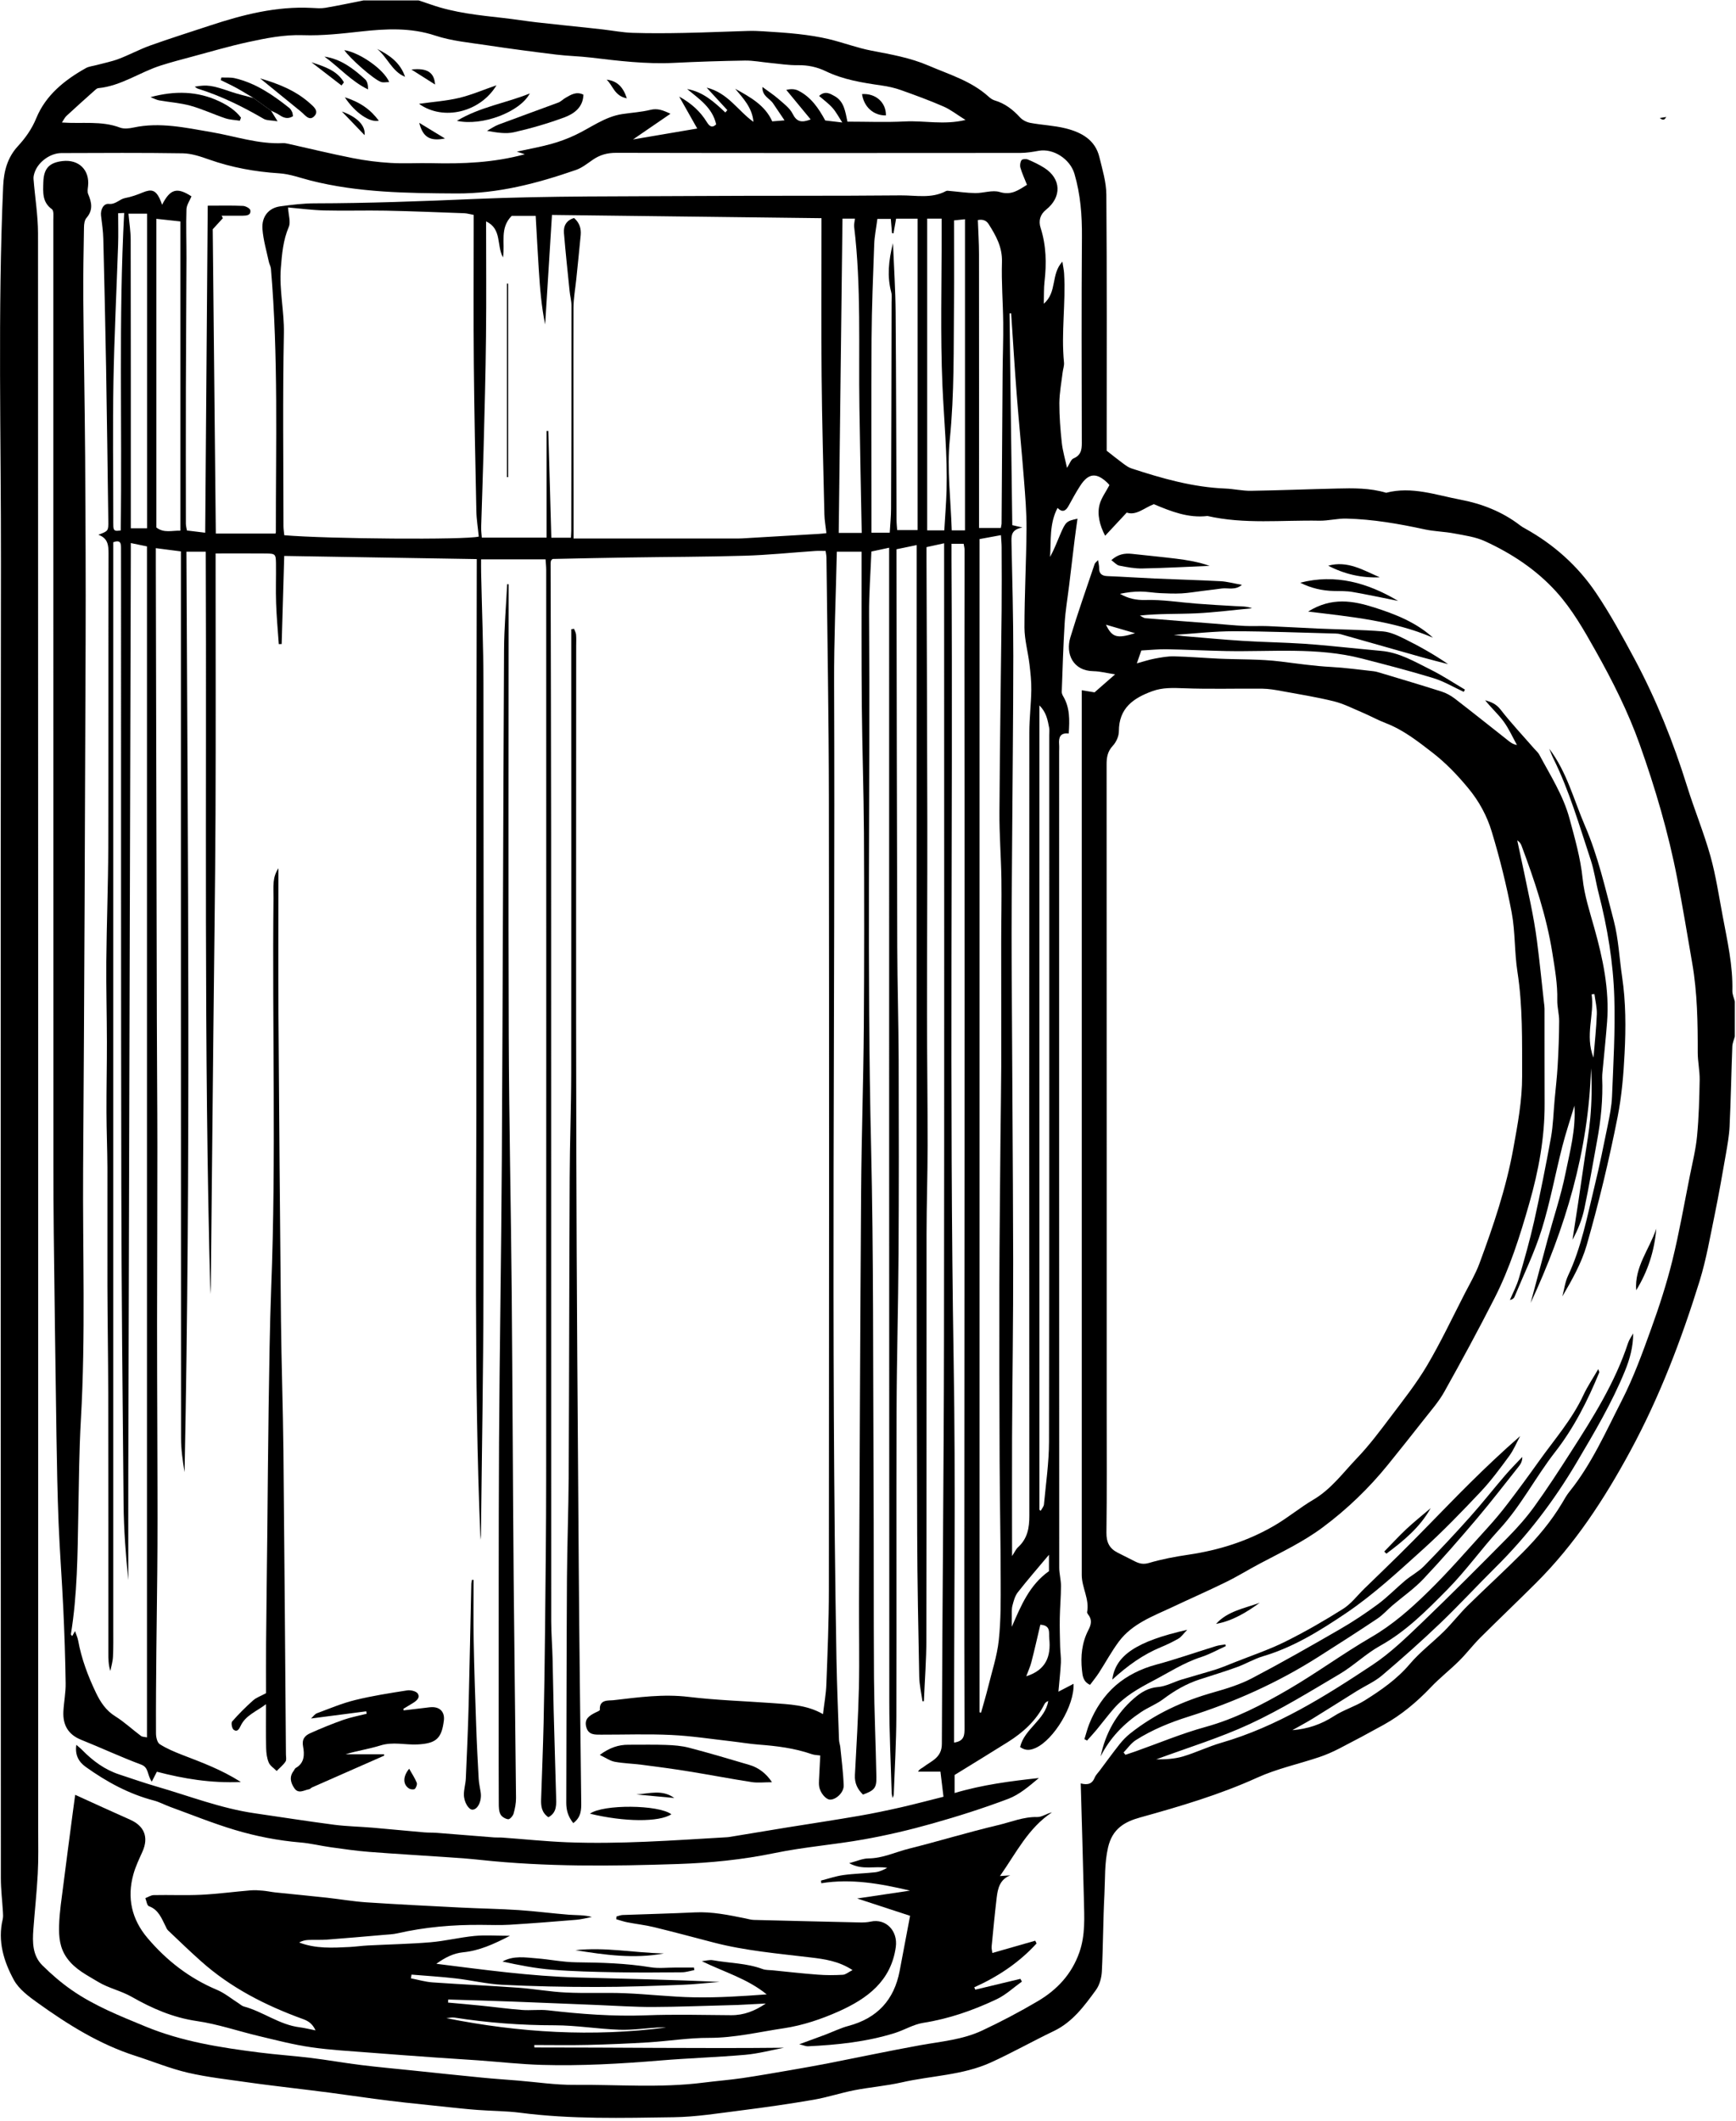 <?xml version="1.0" encoding="UTF-8" standalone="no"?>
<!DOCTYPE svg PUBLIC "-//W3C//DTD SVG 1.1//EN" "http://www.w3.org/Graphics/SVG/1.1/DTD/svg11.dtd">
<svg width="100%" height="100%" viewBox="0 0 406 496" version="1.1" xmlns="http://www.w3.org/2000/svg" xmlns:xlink="http://www.w3.org/1999/xlink" xml:space="preserve" xmlns:serif="http://www.serif.com/" style="fill-rule:evenodd;clip-rule:evenodd;stroke-linejoin:round;stroke-miterlimit:2;">
    <g transform="matrix(1,0,0,1,-1336,-875)">
        <g id="krug" transform="matrix(1,0,0,1,-138.738,-84.841)">
            <path d="M1864.42,987.113C1864.15,987.78 1863.78,988.134 1862.91,987.441C1863.54,987.337 1864.01,987.261 1864.48,987.185L1864.42,987.113Z" style="fill-rule:nonzero;"/>
            <path d="M1720.06,1323.41C1717.52,1326.44 1715.06,1329.26 1712.76,1332.2C1712.1,1333.05 1711.79,1334.24 1711.51,1335.32C1711.3,1336.14 1711.39,1337.05 1711.37,1337.92C1711.35,1338.7 1711.37,1339.47 1711.37,1340.25C1713.52,1335.3 1715.5,1330.46 1720.06,1327.24L1720.06,1323.41ZM1718.04,1339.76C1717.33,1342.77 1716.69,1345.65 1715.95,1348.5C1715.68,1349.57 1715.2,1350.59 1714.75,1351.82C1719.38,1350.35 1720.56,1347.16 1720.13,1343C1719.99,1341.63 1720.57,1339.92 1718.04,1339.76ZM1502.37,1009.7C1502.37,1012.27 1502.44,1014.68 1502.36,1017.08C1502,1027.76 1501.46,1038.43 1501.27,1049.11C1501.08,1059.73 1501.23,1070.34 1501.23,1080.96C1501.23,1081.64 1501.22,1082.33 1501.25,1083.01C1501.32,1084.25 1502.08,1083.95 1502.97,1083.88C1503.33,1059.03 1502.46,1034.37 1503.78,1009.64C1503.13,1009.67 1502.59,1009.69 1502.37,1009.7ZM1700.42,1083.86L1700.42,1011.11C1699.6,1011.19 1698.77,1011.28 1697.86,1011.38C1697.86,1017.87 1697.91,1024.2 1697.85,1030.53C1697.74,1041.21 1697.95,1051.88 1696.87,1062.57C1696.16,1069.54 1697.11,1076.69 1697.32,1083.86L1700.42,1083.86ZM1509.13,1083.37L1509.13,1009.81L1504.78,1009.81C1504.97,1011.94 1505.3,1013.93 1505.3,1015.91C1505.34,1037.35 1505.33,1058.78 1505.33,1080.21L1505.33,1083.37L1509.13,1083.37ZM1695.58,1083.86C1695.77,1080.65 1696.02,1077.57 1696.11,1074.49C1696.34,1066.32 1695.51,1058.19 1695.15,1050.05C1694.63,1038.08 1694.98,1026.06 1694.96,1014.07C1694.95,1013.04 1694.96,1012 1694.96,1010.96L1691.58,1010.96L1691.58,1083.86L1695.58,1083.86ZM1671.77,1010.96C1671.48,1035.52 1671.19,1059.97 1670.89,1084.46L1676.27,1084.46C1676.08,1074.47 1675.87,1064.78 1675.73,1055.09C1675.51,1041.02 1676.19,1026.92 1674.5,1012.88C1674.43,1012.28 1674.62,1011.64 1674.69,1010.96L1671.77,1010.96ZM1708.8,1083.31C1708.89,1082.78 1708.98,1082.5 1708.98,1082.22C1709.07,1070.45 1709.14,1058.68 1709.22,1046.91C1709.25,1043.05 1709.4,1039.18 1709.36,1035.32C1709.31,1030.57 1708.92,1025.82 1709.07,1021.08C1709.17,1017.62 1707.66,1014.94 1705.95,1012.24C1705.29,1011.2 1704.3,1011.13 1703.43,1011.3C1703.53,1014.13 1703.7,1016.73 1703.7,1019.33C1703.72,1039.58 1703.71,1059.83 1703.71,1080.08L1703.71,1083.31L1708.8,1083.31ZM1516.92,1011.62C1515.01,1011.41 1513.22,1011.22 1511.31,1011.01L1511.31,1083.19C1513.06,1084.55 1514.96,1083.88 1516.92,1083.93L1516.92,1011.62ZM1717.82,1312.88C1717.92,1312.96 1718.03,1313.04 1718.13,1313.13C1718.39,1312.63 1718.84,1312.14 1718.89,1311.63C1719.34,1306.75 1720.06,1301.88 1720.07,1297C1720.15,1241.92 1720.12,1186.83 1720.12,1131.75C1720.12,1131.17 1720.21,1130.56 1720.1,1130C1719.75,1128.21 1719.45,1126.38 1717.82,1124.8L1717.82,1312.88ZM1683.58,1016.7C1683.82,1022.58 1684.16,1027.71 1684.2,1032.84C1684.33,1049.01 1684.34,1065.17 1684.41,1081.34C1684.41,1082.18 1684.51,1083.02 1684.56,1083.8L1689.34,1083.8L1689.34,1010.98L1684.31,1010.98C1684.09,1012.24 1683.89,1013.33 1683.7,1014.42C1683.58,1014.4 1683.47,1014.37 1683.35,1014.35C1683.26,1013.23 1683.16,1012.1 1683.07,1011.03L1679.93,1011.03C1679.66,1013.15 1679.26,1015.05 1679.19,1016.96C1678.92,1024.34 1678.62,1031.73 1678.57,1039.11C1678.48,1053.24 1678.55,1067.38 1678.55,1081.51L1678.55,1084.4L1682.82,1084.4C1682.94,1082.38 1683.13,1080.56 1683.13,1078.74C1683.19,1062.66 1683.22,1046.58 1683.25,1030.5C1683.25,1029.72 1683.37,1028.9 1683.17,1028.17C1682.21,1024.51 1682.51,1020.93 1683.58,1016.7ZM1697.27,1087L1697.27,1090.74C1697.62,1153.23 1696.74,1215.72 1697.77,1278.21C1698.25,1306.88 1697.86,1335.56 1697.86,1364.23L1697.86,1367.32C1700.33,1366.99 1700.31,1365.49 1700.31,1363.86C1700.27,1350.81 1700.25,1337.76 1700.26,1324.7C1700.28,1281.34 1700.32,1237.98 1700.33,1194.62C1700.34,1167.58 1700.3,1140.55 1700.29,1113.51C1700.29,1105.14 1700.32,1096.78 1700.32,1088.41C1700.32,1087.96 1700.18,1087.5 1700.11,1087L1697.27,1087ZM1711.43,1323.71C1712.01,1322.84 1712.31,1322.11 1712.84,1321.63C1715.04,1319.62 1715.48,1317.12 1715.47,1314.26C1715.43,1253.21 1715.43,1192.16 1715.47,1131.11C1715.47,1127.81 1715.88,1124.51 1715.93,1121.2C1715.96,1119.19 1715.74,1117.16 1715.5,1115.16C1715.16,1112.3 1714.34,1109.45 1714.33,1106.6C1714.33,1098.92 1714.75,1091.25 1714.81,1083.57C1714.84,1079.7 1714.51,1075.81 1714.21,1071.94C1713.7,1065.38 1713.04,1058.82 1712.53,1052.25C1712.03,1045.88 1711.65,1039.49 1711.22,1033.11C1711.1,1033.12 1710.97,1033.13 1710.84,1033.14C1711.06,1049.63 1711.27,1066.13 1711.48,1082.64C1712.06,1082.77 1712.6,1082.9 1713.86,1083.19C1711.41,1083.64 1711.26,1084.86 1711.29,1086.36C1711.49,1095.32 1711.72,1104.28 1711.72,1113.23C1711.71,1128.42 1711.52,1143.62 1711.43,1158.81C1711.37,1167.29 1711.29,1175.77 1711.33,1184.25C1711.43,1207.62 1711.64,1230.99 1711.69,1254.36C1711.72,1268.21 1711.5,1282.06 1711.43,1295.91C1711.39,1305.06 1711.43,1314.21 1711.43,1323.71ZM1703.82,1360.25C1703.94,1360.27 1704.06,1360.3 1704.18,1360.32C1704.74,1358.33 1705.33,1356.34 1705.83,1354.34C1706.72,1350.71 1707.92,1347.1 1708.32,1343.42C1708.83,1338.74 1708.78,1333.99 1708.77,1329.27C1708.76,1320.02 1708.56,1310.78 1708.52,1301.53C1708.46,1287.81 1708.43,1274.08 1708.46,1260.36C1708.49,1248.92 1708.63,1237.47 1708.72,1226.03C1708.77,1220.44 1708.88,1214.84 1708.9,1209.25C1708.92,1199.58 1708.88,1189.9 1708.89,1180.22C1708.89,1175.29 1709.01,1170.36 1708.94,1165.43C1708.86,1160.2 1708.44,1154.97 1708.48,1149.74C1708.57,1134.07 1708.82,1118.41 1708.99,1102.74C1709.04,1097.77 1709.01,1092.8 1708.99,1087.83C1708.99,1086.98 1708.9,1086.13 1708.83,1084.98C1707.03,1085.31 1705.47,1085.6 1703.82,1085.9L1703.82,1360.25ZM1650.95,988.334C1650.66,985.03 1648.58,982.873 1646.68,980.596C1650.18,982.547 1653.66,984.433 1655.34,988.222C1656.25,988.148 1657,988.088 1658.22,987.988C1657.19,986.465 1656.35,985.234 1655.52,983.992C1654.75,982.84 1652.97,982.351 1653.04,980.177C1654.48,981.244 1655.7,982.021 1656.77,982.965C1657.98,984.032 1659.42,985.069 1660.11,986.444C1661.05,988.318 1662.15,988.61 1664.33,987.768C1662.35,985.377 1660.49,983.12 1658.63,980.864C1659.74,980.584 1660.68,980.656 1661.46,981.049C1664.43,982.548 1666.21,985.193 1667.74,988.015C1669.04,988.168 1670.28,988.313 1671.72,988.484C1670.91,987.239 1670.3,986.046 1669.44,985.073C1668.53,984.043 1667.38,983.223 1666.3,982.277C1667.69,980.984 1668.92,981.753 1669.93,982.317C1672.17,983.566 1672.43,985.976 1672.93,988.289C1677.44,988.289 1681.93,988.47 1686.4,988.239C1690.91,988.006 1695.46,989.117 1700.54,987.895C1698.5,986.621 1697.05,985.462 1695.4,984.747C1692.14,983.327 1688.78,982.095 1685.42,980.9C1683.99,980.39 1682.47,980.055 1680.96,979.838C1676.46,979.19 1671.99,978.491 1667.83,976.48C1665.81,975.507 1663.67,975.049 1661.37,975.087C1659.16,975.124 1656.94,974.753 1654.73,974.545C1652.81,974.365 1650.88,973.976 1648.96,974.006C1643.42,974.09 1637.88,974.27 1632.35,974.544C1625.81,974.867 1619.36,974.072 1612.9,973.3C1610.21,972.979 1607.49,972.935 1604.81,972.606C1599.44,971.948 1594.07,971.248 1588.72,970.436C1584.62,969.814 1580.4,969.445 1576.5,968.153C1570.74,966.243 1564.88,966.576 1559.2,967.201C1554.66,967.7 1550.16,968.22 1545.62,968.065C1541.2,967.915 1536.95,968.769 1532.71,969.69C1528.29,970.652 1523.94,971.942 1519.56,973.115C1517.14,973.763 1514.72,974.399 1512.34,975.159C1507.4,976.735 1503.06,979.938 1497.73,980.455C1497.39,980.487 1497.06,980.82 1496.78,981.072C1494.6,983.016 1492.43,984.957 1490.29,986.941C1489.87,987.33 1489.62,987.899 1489.22,988.486C1493.93,988.828 1498.45,988.035 1502.79,989.675C1503.72,990.027 1504.95,989.885 1505.97,989.665C1512.12,988.341 1518.14,989.711 1524.11,990.724C1529.69,991.673 1535.12,993.585 1540.9,993.316C1541.28,993.298 1541.68,993.362 1542.05,993.446C1547.1,994.572 1552.13,995.8 1557.21,996.805C1560.12,997.383 1563.1,997.765 1566.07,997.942C1569.27,998.134 1572.5,997.922 1575.72,997.999C1582.97,998.172 1590.18,997.901 1597.48,995.911C1596.77,995.678 1596.26,995.51 1595.61,995.299C1598.37,994.697 1601.02,994.223 1603.61,993.515C1605.53,992.988 1607.43,992.283 1609.24,991.435C1612.89,989.724 1616.14,987.142 1620.27,986.515C1622.47,986.183 1624.7,986.057 1626.85,985.53C1628.5,985.123 1629.77,985.604 1631.54,986.443C1628.6,988.459 1625.98,990.255 1622.78,992.45C1628.08,991.549 1632.74,990.756 1637.8,989.896C1636.35,987.327 1635.1,985.107 1633.58,982.422C1636.54,984.07 1638.53,985.945 1640.03,988.365C1640.6,989.288 1641.21,989.896 1642.23,988.931C1641.35,984.987 1638.23,982.983 1635.44,980.663C1639.15,981.301 1641.78,983.693 1644.37,986.143C1644.53,985.959 1644.68,985.775 1644.84,985.591C1643.31,983.931 1641.79,982.27 1640,980.329C1645.01,981.559 1647.33,985.778 1650.95,988.334ZM1542.1,1008.35C1542.21,1010.16 1542.76,1011.75 1542.28,1012.89C1540.95,1016 1540.68,1019.22 1540.42,1022.49C1540.01,1027.62 1541.23,1032.63 1541.13,1037.77C1540.83,1052.78 1541.02,1067.8 1541.03,1082.82C1541.03,1083.56 1541.16,1084.3 1541.22,1085C1551.47,1085.87 1583.44,1086.11 1586.71,1085.32C1586.52,1083.33 1586.18,1081.32 1586.14,1079.31C1585.9,1067.84 1585.66,1056.37 1585.55,1044.9C1585.45,1034.37 1585.52,1023.84 1585.52,1013.31L1585.52,1010.09C1584.58,1009.92 1583.93,1009.72 1583.27,1009.7C1577.16,1009.48 1571.05,1009.22 1564.94,1009.1C1560.17,1009.01 1555.39,1009.17 1550.61,1009.05C1547.73,1008.98 1544.85,1008.59 1542.1,1008.35ZM1668.01,1084.51C1667.82,1082.83 1667.57,1081.48 1667.54,1080.13C1667.29,1069.33 1666.99,1058.52 1666.89,1047.72C1666.78,1036.51 1666.86,1025.29 1666.86,1014.08L1666.86,1010.86C1645.6,1010.6 1624.74,1010.35 1603.83,1010.1C1603.28,1018.95 1602.75,1027.33 1602.23,1035.72C1601.37,1031.53 1601.03,1027.33 1600.76,1023.12C1600.48,1018.89 1600.27,1014.66 1600.02,1010.32L1594.41,1010.32C1591.54,1013.19 1592.91,1016.69 1592.37,1020.04C1590.83,1017.21 1592.17,1013.37 1588.42,1011.61C1588.42,1020.72 1588.5,1029.59 1588.4,1038.46C1588.31,1047.31 1588.06,1056.16 1587.83,1065.01C1587.68,1071.03 1587.44,1077.05 1587.27,1083.08C1587.25,1083.91 1587.36,1084.75 1587.42,1085.56L1602.57,1085.56L1602.57,1060.62C1602.7,1060.61 1602.84,1060.61 1602.97,1060.61C1603.21,1068.92 1603.45,1077.23 1603.68,1085.58L1608.26,1085.58C1608.29,1084.91 1608.34,1084.44 1608.34,1083.96C1608.37,1066.41 1608.4,1048.87 1608.39,1031.32C1608.39,1030.18 1608.06,1029.04 1607.95,1027.89C1607.49,1023.37 1607,1018.85 1606.63,1014.33C1606.49,1012.65 1607.2,1011.35 1609,1010.82C1610.26,1011.93 1610.68,1013.27 1610.55,1014.78C1610.23,1018.24 1609.86,1021.7 1609.51,1025.16C1609.28,1027.37 1608.87,1029.57 1608.86,1031.77C1608.82,1046.79 1608.87,1061.8 1608.88,1076.81C1608.89,1079.71 1608.88,1082.61 1608.88,1085.77L1646.26,1085.77C1646.94,1085.77 1647.62,1085.78 1648.3,1085.74C1654.31,1085.4 1660.31,1085.04 1666.31,1084.68C1666.78,1084.66 1667.25,1084.59 1668.01,1084.51ZM1690.81,1357.65C1690.69,1357.66 1690.58,1357.66 1690.47,1357.66C1690.21,1355.76 1689.76,1353.85 1689.72,1351.94C1689.5,1340.85 1689.28,1329.75 1689.24,1318.65C1689.15,1291.83 1689.12,1265.02 1689.11,1238.2C1689.1,1189.03 1689.12,1139.85 1689.13,1090.67L1689.13,1087.3C1687.29,1087.68 1685.91,1087.97 1684.4,1088.28L1684.4,1091.06C1684.45,1121.09 1684.49,1151.13 1684.58,1181.17C1684.61,1189.99 1684.88,1198.81 1684.91,1207.63C1684.96,1222.8 1684.97,1237.96 1684.88,1253.13C1684.81,1265.35 1684.46,1277.56 1684.42,1289.78C1684.34,1313.58 1684.44,1337.38 1684.37,1361.18C1684.35,1367.3 1683.98,1373.42 1683.76,1379.53C1683.75,1379.71 1683.62,1379.89 1683.47,1380.27C1683.38,1379.72 1683.28,1379.37 1683.27,1379.01C1683.07,1372 1682.72,1364.99 1682.72,1357.99C1682.68,1273.13 1682.68,1188.28 1682.68,1103.42L1682.68,1087.92C1681.14,1088.25 1679.89,1088.52 1678.53,1088.81C1678.34,1093.81 1677.96,1098.61 1677.99,1103.41C1678.25,1144.93 1677.48,1186.44 1678.46,1227.96C1679.05,1253.29 1678.9,1278.63 1679.03,1303.97C1679.12,1320.05 1679.04,1336.14 1679.14,1352.23C1679.2,1359.92 1679.55,1367.61 1679.7,1375.3C1679.76,1377.93 1679.26,1378.49 1676.57,1379.48C1675.28,1378.24 1674.57,1376.81 1674.68,1374.89C1675.05,1368.09 1675.45,1361.29 1675.61,1354.49C1675.76,1347.86 1675.61,1341.23 1675.64,1334.59C1675.79,1302.47 1675.91,1270.34 1676.13,1238.22C1676.22,1225.55 1676.66,1212.9 1676.76,1200.23C1676.87,1185.02 1676.87,1169.81 1676.79,1154.6C1676.73,1144.68 1676.38,1134.75 1676.29,1124.83C1676.19,1113.9 1676.24,1102.98 1676.23,1092.05L1676.23,1088.85L1670.45,1088.85C1670.22,1099.22 1669.77,1109.41 1669.81,1119.59C1670.09,1195.64 1669.03,1271.69 1670.36,1347.73C1670.48,1354.05 1670.74,1360.36 1670.96,1366.68C1670.98,1367.26 1671.2,1367.82 1671.26,1368.4C1671.55,1371.38 1671.95,1374.35 1672.05,1377.34C1672.11,1378.98 1670.29,1380.65 1668.91,1380.66C1667.89,1380.68 1666.52,1379.05 1666.31,1377.53C1666.24,1377.05 1666.26,1376.55 1666.28,1376.07C1666.37,1374.18 1666.47,1372.3 1666.57,1370.34C1665.91,1370.24 1665.21,1370.25 1664.59,1370.03C1660.54,1368.62 1656.35,1368.11 1652.11,1367.79C1650,1367.63 1647.9,1367.26 1645.79,1367.02C1641.09,1366.49 1636.41,1365.76 1631.7,1365.54C1626.25,1365.28 1620.78,1365.48 1615.31,1365.47C1613.84,1365.47 1612.34,1365.57 1611.84,1363.66C1611.35,1361.79 1612.56,1361.05 1613.9,1360.35C1614.3,1360.14 1615.05,1359.87 1615.03,1359.67C1614.85,1357.14 1617.14,1357.54 1618.23,1357.41C1624.06,1356.73 1629.88,1355.92 1635.82,1356.64C1642.26,1357.41 1648.76,1357.62 1655.23,1358.08C1659.34,1358.38 1663.48,1358.5 1667.21,1360.67C1667.49,1358.25 1667.92,1355.98 1668,1353.68C1668.28,1346.31 1668.59,1338.93 1668.59,1331.55C1668.64,1269.9 1668.67,1208.26 1668.59,1146.62C1668.57,1127.83 1668.23,1109.03 1668.02,1090.23C1668.02,1089.78 1667.91,1089.32 1667.82,1088.67C1666.92,1088.67 1666.15,1088.63 1665.39,1088.68C1659.89,1089.05 1654.4,1089.63 1648.9,1089.79C1639.95,1090.06 1630.99,1090.06 1622.04,1090.2C1616.04,1090.29 1610.03,1090.42 1604.03,1090.55C1603.89,1090.55 1603.75,1090.79 1603.61,1090.92C1603.57,1091.11 1603.51,1091.3 1603.51,1091.49C1603.55,1112.54 1603.62,1133.59 1603.63,1154.64C1603.65,1216.08 1603.63,1277.53 1603.65,1338.97C1603.66,1341.88 1603.9,1344.79 1603.97,1347.7C1604.08,1351.79 1604.12,1355.88 1604.23,1359.96C1604.4,1366.58 1604.61,1373.18 1604.79,1379.79C1604.84,1381.69 1605.06,1383.67 1602.99,1384.78C1601.38,1383.67 1601.24,1382.16 1601.29,1380.56C1601.49,1374.63 1601.73,1368.7 1601.87,1362.77C1602.03,1355.46 1602.14,1348.16 1602.21,1340.85C1602.33,1329.08 1602.47,1317.32 1602.47,1305.55C1602.5,1234.74 1602.49,1163.93 1602.48,1093.12C1602.48,1092.28 1602.38,1091.44 1602.33,1090.64L1587.25,1090.64C1587.25,1091.83 1587.24,1092.8 1587.26,1093.77C1587.44,1102.37 1587.79,1110.97 1587.8,1119.57C1587.85,1166.97 1587.88,1214.38 1587.8,1261.78C1587.77,1280.77 1587.42,1299.77 1587.22,1318.77C1587.21,1319.15 1587.14,1319.52 1587.11,1319.9C1585.51,1281.74 1586.23,1243.58 1586.14,1205.42C1586.04,1167.15 1586.2,1128.88 1586.24,1090.58C1571.27,1090.33 1556.24,1090.08 1541.21,1089.84C1541,1096.97 1540.81,1103.71 1540.61,1110.45C1540.39,1110.45 1540.16,1110.46 1539.94,1110.46C1539.72,1107.29 1539.42,1104.12 1539.31,1100.94C1539.2,1097.83 1539.32,1094.7 1539.28,1091.58C1539.25,1089.41 1539.13,1089.29 1536.91,1089.27C1533.05,1089.23 1529.19,1089.26 1525.16,1089.26L1525.16,1091.61C1525.16,1111.19 1525.22,1130.77 1525.14,1150.34C1525.06,1167.26 1524.81,1184.17 1524.64,1201.09C1524.44,1220.87 1524.24,1240.66 1524.04,1260.44C1524.03,1261.11 1523.97,1261.78 1523.94,1262.45C1522.38,1204.62 1523.1,1146.77 1522.86,1088.85L1518.34,1088.85C1518.65,1160.71 1519.36,1232.39 1517.9,1304.09C1517.47,1301.44 1517.08,1298.79 1517.08,1296.13C1517.04,1228.24 1517.05,1160.36 1517.05,1092.47L1517.05,1088.78C1514.92,1088.5 1513.16,1088.27 1511.18,1088.02L1511.18,1091.66C1511.26,1127.13 1511.33,1162.59 1511.42,1198.06C1511.44,1208.02 1511.54,1217.99 1511.54,1227.95C1511.55,1241.66 1511.48,1255.37 1511.47,1269.07C1511.46,1277.65 1511.51,1286.24 1511.53,1294.82C1511.55,1303.71 1511.6,1312.59 1511.56,1321.48C1511.53,1329.52 1511.38,1337.55 1511.31,1345.58C1511.25,1352.1 1511.19,1358.63 1511.22,1365.16C1511.22,1366.03 1511.49,1367.3 1512.09,1367.69C1513.69,1368.72 1515.5,1369.47 1517.28,1370.17C1521.83,1371.93 1526.42,1373.59 1531.07,1376.54C1523.97,1376.84 1517.68,1375.77 1511.43,1374.14C1511.18,1374.63 1510.8,1375.35 1510.23,1376.46C1509.11,1374.84 1509.57,1373.15 1507.75,1372.47C1503.01,1370.7 1498.4,1368.55 1493.7,1366.66C1490.67,1365.44 1489.42,1363.2 1489.56,1360.09C1489.67,1357.87 1490.13,1355.66 1490.09,1353.45C1490.01,1347.63 1489.81,1341.81 1489.54,1336C1489.23,1329.32 1488.71,1322.65 1488.44,1315.96C1488.17,1309.16 1488.05,1302.34 1487.94,1295.53C1487.7,1279.76 1487.5,1263.98 1487.31,1248.2C1487.25,1242.96 1487.23,1237.71 1487.23,1232.46C1487.22,1181.45 1487.21,1130.44 1487.21,1079.43C1487.21,1056.72 1487.22,1034 1487.21,1011.28C1487.21,1010.42 1487.36,1009.11 1486.89,1008.77C1484.57,1007.11 1484.81,1004.78 1484.87,1002.45C1484.96,999.247 1486.24,997.86 1489.37,997.503C1493.19,997.068 1495.75,999.613 1495.33,1003.39C1495.26,1004 1495.13,1004.71 1495.36,1005.23C1496.19,1007.19 1496.54,1008.99 1494.96,1010.8C1494.5,1011.32 1494.39,1012.26 1494.38,1013.02C1494.28,1018.59 1494.18,1024.16 1494.22,1029.74C1494.32,1042.05 1494.56,1054.36 1494.65,1066.67C1494.74,1081.09 1494.81,1095.52 1494.76,1109.95C1494.61,1150.96 1494.47,1191.97 1494.18,1232.99C1494.05,1252.56 1494.78,1272.15 1493.66,1291.72C1493.24,1299.1 1493.19,1306.5 1493.05,1313.89C1492.88,1323.28 1492.83,1332.68 1491.32,1341.99C1491.3,1342.1 1491.49,1342.24 1491.62,1342.42C1491.82,1342.08 1491.99,1341.78 1492.29,1341.25C1492.57,1342.1 1492.89,1342.78 1493.02,1343.49C1493.8,1347.76 1495.32,1351.78 1497.18,1355.67C1498.22,1357.84 1499.51,1359.82 1501.7,1361.18C1503.83,1362.51 1505.69,1364.26 1507.71,1365.77C1508.02,1366.01 1508.54,1365.98 1509.11,1366.11L1509.11,1087.61C1507.89,1087.36 1506.73,1087.12 1505.33,1086.83L1505.33,1089.54C1505.13,1161.01 1504.93,1232.48 1504.74,1303.94C1504.72,1311.45 1504.74,1318.96 1504.74,1326.47L1504.74,1329.32C1504.14,1323.42 1503.7,1317.52 1503.64,1311.61C1503.4,1286.81 1503.16,1262 1503.11,1237.2C1503.02,1192.14 1503.06,1147.09 1503.05,1102.03C1503.05,1097.35 1503.03,1092.67 1503.04,1087.99C1503.04,1086.9 1502.94,1086.02 1501.23,1086.63L1501.23,1340.52C1501.23,1342.77 1501.27,1345.01 1501.16,1347.25C1501.11,1348.37 1500.76,1349.47 1500.55,1350.58C1500.08,1349.12 1500.08,1347.71 1500.08,1346.3C1500.07,1326.01 1500.08,1305.72 1500.05,1285.44C1500.03,1277.19 1499.89,1268.95 1499.86,1260.71C1499.83,1251.43 1499.89,1242.16 1499.86,1232.89C1499.84,1228.58 1499.65,1224.27 1499.64,1219.96C1499.62,1214.46 1499.75,1208.96 1499.74,1203.46C1499.73,1197.22 1499.55,1190.98 1499.6,1184.74C1499.68,1175.85 1500.03,1166.95 1500.06,1158.05C1500.13,1135.13 1500.06,1112.22 1500.12,1089.3C1500.12,1087.34 1499.99,1085.7 1497.74,1084.89C1500.05,1084.02 1500.1,1084.02 1500.07,1081.69C1499.91,1069.72 1499.75,1057.75 1499.55,1045.78C1499.37,1035.76 1499.15,1025.75 1498.9,1015.73C1498.86,1013.92 1498.59,1012.1 1498.37,1010.29C1498.2,1008.88 1498.94,1007.39 1500.19,1007.52C1501.8,1007.69 1502.66,1006.41 1504.01,1006.15C1505.42,1005.89 1506.8,1005.4 1508.12,1004.85C1510.14,1004.01 1511.09,1004.28 1512.06,1006.23C1512.27,1006.66 1512.42,1007.14 1512.65,1007.72C1514.53,1004.02 1516.13,1003.55 1519.52,1005.76C1519.12,1006.74 1518.38,1007.76 1518.35,1008.79C1518.22,1012.6 1518.36,1016.42 1518.35,1020.23C1518.32,1030.28 1518.23,1040.34 1518.21,1050.39C1518.18,1061.03 1518.2,1071.66 1518.21,1082.29C1518.21,1082.84 1518.38,1083.39 1518.46,1083.89C1519.92,1084.07 1521.23,1084.22 1522.73,1084.41C1522.93,1058.83 1523.12,1033.44 1523.32,1007.94C1526.33,1007.94 1528.94,1007.87 1531.55,1007.99C1532.17,1008.01 1533.21,1008.57 1533.28,1009C1533.47,1010.23 1532.37,1010.26 1531.48,1010.28C1529.85,1010.3 1528.21,1010.28 1526.57,1010.28C1526.67,1010.48 1526.76,1010.67 1526.86,1010.86C1526.11,1011.68 1525.36,1012.5 1524.49,1013.45C1524.73,1036.92 1524.97,1060.59 1525.21,1084.61L1539.15,1084.61C1539.14,1084.64 1539.25,1084.46 1539.25,1084.27C1539.23,1063.73 1539.85,1043.18 1538.1,1022.67C1538.05,1022.12 1537.72,1021.6 1537.61,1021.05C1537.07,1018.52 1536.32,1016 1536.12,1013.43C1535.89,1010.48 1537.58,1008.46 1540.28,1008.09C1542.96,1007.73 1545.68,1007.39 1548.38,1007.39C1560.84,1007.37 1573.27,1006.91 1585.71,1006.37C1603.32,1005.62 1620.97,1005.79 1638.59,1005.67C1654.19,1005.57 1669.79,1005.68 1685.39,1005.53C1688.92,1005.5 1692.59,1006.34 1695.98,1004.52C1696.2,1004.4 1696.55,1004.46 1696.83,1004.49C1698.83,1004.66 1700.82,1004.97 1702.82,1004.99C1704.74,1005.02 1706.82,1004.21 1708.54,1004.74C1711.27,1005.58 1712.94,1004.29 1714.92,1003.06C1714.34,1001.59 1713.76,1000.36 1713.39,999.075C1713.23,998.531 1713.33,997.747 1713.64,997.296C1713.83,997.018 1714.72,996.969 1715.15,997.153C1716.47,997.713 1717.79,998.339 1719,999.113C1722.94,1001.65 1723.09,1005.92 1719.39,1008.87C1718,1009.98 1717.57,1011.47 1718.11,1013.14C1719.43,1017.26 1719.51,1021.46 1719.02,1025.72C1718.84,1027.27 1718.91,1028.85 1718.85,1030.86C1722.04,1028.12 1720.44,1024.01 1723.2,1021.02C1723.39,1022.31 1723.56,1023.03 1723.6,1023.75C1724.02,1030.71 1722.88,1037.66 1723.58,1044.63C1723.65,1045.37 1723.35,1046.15 1723.26,1046.91C1722.97,1049.31 1722.51,1051.71 1722.49,1054.11C1722.48,1057.2 1722.73,1060.3 1723.06,1063.38C1723.27,1065.28 1723.83,1067.14 1724.28,1069.25C1724.92,1068.26 1725.2,1067.29 1725.78,1067.05C1727.87,1066.17 1727.75,1064.51 1727.74,1062.72C1727.71,1046.92 1727.65,1031.11 1727.77,1015.31C1727.81,1010.25 1727.45,1005.33 1726.01,1000.45C1725.01,997.071 1721.12,994.468 1717.63,995.106C1716.22,995.365 1714.77,995.601 1713.33,995.602C1681.83,995.63 1650.33,995.643 1618.82,995.578C1616.77,995.574 1615.05,996.052 1613.41,997.179C1612.13,998.051 1610.88,999.083 1609.45,999.577C1600.38,1002.72 1591.22,1005.14 1581.44,1005.08C1569.98,1005.01 1558.57,1004.9 1547.38,1002.06C1544.95,1001.44 1542.53,1000.53 1540.06,1000.37C1534.41,1000.01 1528.95,999.021 1523.61,997.136C1521.63,996.439 1519.53,995.724 1517.48,995.691C1508.02,995.539 1498.56,995.607 1489.1,995.635C1486.52,995.642 1483.76,997.643 1482.88,1000.04C1482.69,1000.57 1482.53,1001.16 1482.58,1001.71C1482.91,1005.94 1483.62,1010.16 1483.63,1014.38C1483.68,1138.84 1483.67,1263.29 1483.67,1387.75C1483.67,1391.16 1483.75,1394.58 1483.57,1397.98C1483.34,1402.33 1482.86,1406.66 1482.54,1411.01C1482.31,1414.04 1482.34,1417.13 1484.65,1419.42C1486.77,1421.52 1489.06,1423.49 1491.5,1425.19C1496.82,1428.89 1502.8,1431.25 1508.77,1433.72C1517.34,1437.25 1526.3,1438.64 1535.35,1439.79C1539.37,1440.3 1543.42,1440.57 1547.44,1441.06C1551.36,1441.54 1555.24,1442.24 1559.15,1442.72C1563.08,1443.21 1567.03,1443.56 1570.96,1443.97C1576.44,1444.54 1581.92,1445.13 1587.4,1445.66C1590.19,1445.94 1592.99,1446.12 1595.79,1446.35C1600.23,1446.71 1604.67,1447.4 1609.11,1447.36C1619.13,1447.27 1629.17,1448.12 1639.16,1446.85C1642.22,1446.46 1645.3,1446.22 1648.35,1445.78C1652.14,1445.22 1655.92,1444.55 1659.71,1443.9C1662.64,1443.39 1665.56,1442.88 1668.48,1442.31C1675.64,1440.91 1682.77,1439.39 1689.95,1438.09C1694.85,1437.21 1699.89,1436.8 1704.45,1434.65C1708.88,1432.57 1713.23,1430.28 1717.45,1427.79C1721.95,1425.13 1725.38,1421.5 1727.18,1416.35C1728.6,1412.27 1728.32,1408.16 1728.23,1404.02C1728.02,1395.07 1727.75,1386.13 1727.49,1376.87C1729.25,1377.34 1730.21,1376.88 1730.75,1375.53C1730.99,1374.92 1731.52,1374.42 1731.92,1373.88C1733.47,1371.81 1734.99,1369.71 1736.59,1367.69C1737.31,1366.78 1738.14,1365.93 1739.04,1365.21C1744.87,1360.57 1751.49,1357.56 1758.64,1355.55C1761.68,1354.69 1764.77,1353.73 1767.56,1352.27C1774.48,1348.64 1781.28,1344.76 1788.05,1340.85C1791.14,1339.07 1794.13,1337.08 1797,1334.96C1799.25,1333.29 1801.22,1331.24 1803.37,1329.43C1804.79,1328.25 1806.48,1327.37 1807.76,1326.07C1811.43,1322.32 1815.03,1318.48 1818.53,1314.56C1821.36,1311.4 1823.98,1308.05 1826.75,1304.83C1828.02,1303.35 1829.41,1301.96 1830.75,1300.53C1830.77,1301.5 1830.42,1302.14 1829.97,1302.7C1826.72,1306.78 1823.55,1310.92 1820.19,1314.89C1816.11,1319.7 1811.97,1324.47 1807.64,1329.05C1805.47,1331.35 1802.81,1333.19 1800.38,1335.26C1799.2,1336.27 1798.16,1337.47 1796.88,1338.33C1792.32,1341.38 1787.69,1344.34 1783.06,1347.28C1773.58,1353.31 1763.41,1357.87 1752.71,1361.25C1748.38,1362.61 1744.2,1364.32 1740.37,1366.75C1739.26,1367.46 1738.45,1368.66 1737.51,1369.63C1737.65,1369.81 1737.8,1370 1737.94,1370.18C1738.72,1369.92 1739.51,1369.66 1740.28,1369.39C1745.73,1367.46 1751.08,1365.21 1756.63,1363.68C1763.61,1361.76 1769.92,1358.47 1776.07,1354.89C1782.67,1351.04 1788.85,1346.5 1795.45,1342.66C1800.4,1339.79 1804.61,1336.08 1808.61,1332.17C1813.55,1327.36 1818.06,1322.11 1822.71,1317.01C1824.34,1315.22 1825.89,1313.36 1827.36,1311.43C1829.82,1308.21 1832.22,1304.94 1834.57,1301.64C1838.19,1296.54 1842.38,1291.82 1845.05,1286.06C1846.01,1284.01 1847.29,1282.12 1848.52,1280C1848.65,1280.43 1848.81,1280.65 1848.75,1280.78C1846.05,1287.38 1842.82,1293.75 1838.44,1299.37C1833.87,1305.23 1830.49,1311.92 1825.42,1317.43C1821.22,1322 1817.6,1327.11 1813.25,1331.52C1808.45,1336.38 1803.63,1341.29 1797.51,1344.69C1794.16,1346.55 1791.34,1349.34 1788.03,1351.3C1781.15,1355.37 1774.3,1359.6 1767.07,1362.96C1760,1366.24 1752.47,1368.53 1745.14,1371.25C1747.25,1371.26 1749.39,1371.16 1751.39,1370.57C1754.43,1369.67 1757.32,1368.25 1760.36,1367.37C1773.36,1363.61 1784.65,1356.5 1795.75,1349.14C1799.91,1346.38 1803.58,1342.81 1807.21,1339.34C1814.01,1332.81 1820.67,1326.13 1827.3,1319.42C1829.54,1317.15 1831.69,1314.74 1833.56,1312.15C1836.55,1308.01 1839.34,1303.71 1842.1,1299.4C1847.31,1291.29 1852.45,1283.15 1855.49,1273.9C1855.75,1273.1 1856.28,1272.39 1856.69,1271.64C1856.69,1274.75 1855.92,1277.61 1854.76,1280.44C1851.69,1287.96 1847.56,1294.9 1843.44,1301.87C1838.13,1310.85 1831.89,1319.04 1824.47,1326.38C1820.13,1330.68 1815.98,1335.19 1811.57,1339.41C1807.17,1343.62 1802.61,1347.67 1797.97,1351.61C1796.23,1353.09 1794.04,1354.04 1792.07,1355.26C1788.64,1357.4 1785.22,1359.58 1781.77,1361.7C1780.21,1362.66 1778.58,1363.51 1776.98,1364.42C1780.57,1364.15 1783.74,1363.05 1786.7,1361.14C1788.95,1359.68 1791.63,1358.89 1793.91,1357.47C1797.75,1355.06 1801.45,1352.5 1804.46,1348.94C1806.83,1346.14 1809.84,1343.89 1812.46,1341.29C1814.39,1339.37 1816.07,1337.2 1818,1335.29C1822.23,1331.13 1826.63,1327.13 1830.81,1322.92C1834.31,1319.41 1837.5,1315.61 1840.06,1311.33C1840.6,1310.41 1841.12,1309.47 1841.78,1308.65C1846.98,1302.2 1850.28,1294.64 1854.01,1287.37C1856.76,1282 1858.84,1276.27 1860.89,1270.58C1862.79,1265.34 1864.51,1260.02 1865.85,1254.62C1867.46,1248.1 1868.61,1241.46 1869.93,1234.86C1870.55,1231.75 1871.33,1228.64 1871.63,1225.49C1872.05,1221.12 1872.16,1216.72 1872.24,1212.34C1872.27,1210.22 1871.79,1208.1 1871.79,1205.99C1871.8,1199 1871.7,1192.03 1870.51,1185.13C1869.37,1178.5 1868.27,1171.86 1866.99,1165.25C1864.93,1154.56 1861.85,1144.13 1858.21,1133.9C1855.5,1126.29 1851.85,1119.04 1847.87,1111.97C1845.16,1107.15 1842.44,1102.35 1838.72,1098.23C1834.04,1093.06 1828.31,1089.28 1822.03,1086.4C1819.81,1085.38 1817.26,1085.04 1814.82,1084.58C1812.55,1084.14 1810.19,1084.12 1807.93,1083.63C1801.89,1082.32 1795.82,1081.26 1789.64,1081.11C1787.53,1081.05 1785.4,1081.64 1783.28,1081.6C1774.56,1081.43 1765.78,1082.47 1757.13,1080.5C1752.61,1081.04 1748.57,1079.41 1744.59,1077.74C1742.35,1078.58 1740.47,1080.47 1738.25,1079.7C1736.48,1081.6 1734.89,1083.31 1733.2,1085.12C1731.89,1082.63 1731.29,1080.06 1731.91,1077.78C1732.33,1076.24 1733.37,1074.87 1734.2,1073.28C1734.2,1073.28 1734.03,1073.04 1733.83,1072.84C1731.2,1070.26 1729.3,1070.42 1727.35,1073.46C1726.36,1074.98 1725.5,1076.59 1724.62,1078.18C1723.93,1079.43 1723.1,1079.69 1722.07,1078.61C1720.13,1082.29 1720.57,1086.22 1720.32,1090.08C1721.26,1088.37 1721.94,1086.58 1722.69,1084.82C1724,1081.8 1724.12,1081.71 1726.73,1081.13C1726.5,1082.84 1726.26,1084.45 1726.06,1086.06C1725.62,1089.61 1725.21,1093.15 1724.78,1096.7C1724.42,1099.66 1723.91,1102.61 1723.73,1105.57C1723.4,1110.91 1723.25,1116.26 1723.05,1121.61C1723.04,1121.96 1723.21,1122.36 1723.4,1122.68C1724.97,1125.34 1724.89,1128.21 1724.68,1131.37C1722.68,1131.13 1722.31,1132.29 1722.43,1133.87C1722.48,1134.45 1722.44,1135.04 1722.44,1135.63C1722.44,1199.22 1722.43,1262.81 1722.46,1326.41C1722.46,1327.84 1722.88,1329.28 1722.87,1330.72C1722.87,1333.22 1722.63,1335.72 1722.59,1338.22C1722.55,1340.45 1722.62,1342.67 1722.67,1344.89C1722.7,1346.13 1722.91,1347.38 1722.85,1348.61C1722.74,1350.8 1722.48,1352.99 1722.27,1355.42C1723.65,1354.7 1724.68,1354.17 1725.81,1353.58C1726.06,1358.63 1721.21,1366.63 1716.98,1368.56C1715.76,1369.11 1714.62,1369.31 1713.31,1368.36C1714.34,1364.05 1719.18,1362.02 1719.89,1357.6C1719.45,1357.76 1719.15,1358.03 1718.99,1358.36C1717.06,1362.2 1714.01,1364.97 1710.43,1367.21C1706.38,1369.75 1702.29,1372.25 1697.99,1374.9L1697.99,1379.12C1704.53,1377.17 1711.06,1376.34 1717.7,1375.61C1715.43,1377.51 1713.18,1379.47 1710.56,1380.47C1704.74,1382.67 1698.79,1384.56 1692.79,1386.25C1687.52,1387.74 1682.16,1389 1676.77,1389.96C1669.85,1391.2 1662.8,1391.73 1655.93,1393.15C1648.41,1394.71 1640.77,1395.47 1633.22,1395.72C1617.86,1396.23 1602.46,1396.41 1587.12,1394.76C1584.72,1394.5 1582.31,1394.32 1579.9,1394.16C1573.61,1393.72 1567.32,1393.37 1561.04,1392.88C1558.05,1392.65 1555.08,1392.21 1552.11,1391.8C1549.73,1391.47 1547.38,1390.88 1544.99,1390.68C1539.78,1390.24 1534.67,1389.24 1529.71,1387.76C1524.56,1386.22 1519.56,1384.19 1514.51,1382.35C1513.25,1381.89 1512.04,1381.22 1510.75,1380.88C1504.89,1379.35 1499.68,1376.51 1494.8,1373.02C1493.12,1371.82 1492.24,1370.21 1492.59,1367.85C1493.16,1368.35 1493.62,1368.7 1494.01,1369.11C1496.47,1371.62 1499.24,1373.66 1502.61,1374.77C1505.51,1375.72 1508.4,1376.74 1511.33,1377.59C1518.97,1379.8 1526.41,1382.72 1534.34,1383.86C1540.53,1384.76 1546.7,1385.73 1552.9,1386.54C1555.86,1386.92 1558.87,1386.97 1561.85,1387.22C1565.9,1387.57 1569.93,1387.97 1573.98,1388.32C1574.95,1388.4 1575.93,1388.35 1576.9,1388.43C1581.33,1388.77 1585.77,1389.14 1590.2,1389.49C1590.88,1389.54 1591.57,1389.49 1592.25,1389.54C1597.27,1389.9 1602.28,1390.43 1607.31,1390.63C1619.68,1391.11 1632.01,1390.2 1644.35,1389.48C1644.64,1389.47 1644.93,1389.45 1645.22,1389.41C1649.77,1388.66 1654.32,1387.9 1658.87,1387.16C1664.47,1386.26 1670.08,1385.42 1675.67,1384.45C1678.98,1383.88 1682.27,1383.18 1685.55,1382.44C1688.9,1381.67 1692.22,1380.78 1695.39,1379.99C1695.15,1377.98 1694.94,1376.19 1694.68,1374.11L1689.44,1374.11C1689.83,1373.45 1690.31,1373.35 1690.65,1373.08C1692.52,1371.62 1695,1370.9 1695.01,1367.64C1695.11,1335.92 1695.47,1304.2 1695.51,1272.48C1695.6,1211.62 1695.54,1150.76 1695.54,1089.9L1695.54,1086.88C1694.02,1087.21 1692.83,1087.47 1691.42,1087.78L1691.42,1090.98C1691.49,1111.35 1691.58,1131.72 1691.61,1152.1C1691.63,1167.05 1691.53,1182 1691.54,1196.95C1691.54,1207.19 1691.69,1217.44 1691.68,1227.68C1691.68,1234.55 1691.44,1241.42 1691.43,1248.29C1691.41,1279.89 1691.45,1311.5 1691.39,1343.1C1691.39,1347.95 1691.01,1352.8 1690.81,1357.65ZM1880.46,1194.02L1880.46,1202.21C1880.26,1202.99 1879.91,1203.76 1879.88,1204.54C1879.64,1210.76 1879.53,1216.98 1879.24,1223.19C1879.14,1225.39 1878.74,1227.59 1878.36,1229.78C1877.54,1234.5 1876.71,1239.22 1875.75,1243.91C1874.68,1249.08 1873.79,1254.32 1872.24,1259.35C1867.98,1273.08 1862.89,1286.47 1856,1299.19C1849.92,1310.41 1843.06,1320.94 1834,1329.97C1829.67,1334.3 1825.22,1338.52 1820.89,1342.84C1819.17,1344.56 1817.7,1346.52 1815.98,1348.22C1813.85,1350.34 1811.46,1352.19 1809.39,1354.37C1806.11,1357.82 1802.5,1360.85 1798.34,1363.16C1794.9,1365.07 1791.43,1366.92 1787.94,1368.72C1786.42,1369.5 1784.83,1370.2 1783.21,1370.74C1778.41,1372.35 1773.37,1373.43 1768.79,1375.51C1759.93,1379.53 1750.69,1382.25 1741.36,1384.84C1737.76,1385.84 1734.89,1387.46 1733.88,1391.84C1733.03,1395.54 1733.22,1399.16 1733.03,1402.81C1732.72,1408.81 1732.73,1414.83 1732.43,1420.83C1732.35,1422.31 1731.91,1423.99 1731.06,1425.16C1728.33,1428.91 1725.58,1432.68 1721.17,1434.79C1716.22,1437.16 1711.43,1439.87 1706.44,1442.14C1699.86,1445.12 1692.57,1445.2 1685.63,1446.78C1681.98,1447.61 1678.21,1447.9 1674.52,1448.62C1671.31,1449.25 1668.18,1450.3 1664.96,1450.85C1659.37,1451.81 1653.74,1452.62 1648.11,1453.33C1642.84,1453.99 1637.55,1454.86 1632.26,1454.93C1620.3,1455.1 1608.32,1455.43 1596.39,1453.88C1593.13,1453.46 1589.81,1453.48 1586.52,1453.23C1584.2,1453.06 1581.89,1452.81 1579.57,1452.57C1576.2,1452.22 1572.84,1451.87 1569.47,1451.5C1567.07,1451.23 1564.68,1450.94 1562.29,1450.62C1558.75,1450.15 1555.21,1449.63 1551.67,1449.16C1548.71,1448.77 1545.73,1448.43 1542.77,1448.06C1539.5,1447.65 1536.23,1447.28 1532.98,1446.81C1528.22,1446.12 1523.41,1445.61 1518.73,1444.53C1514.54,1443.56 1510.51,1441.89 1506.39,1440.57C1498.01,1437.88 1490.65,1433.28 1483.58,1428.21C1481.48,1426.71 1479.16,1425 1477.98,1422.83C1475.62,1418.5 1474.15,1413.76 1475.37,1408.64C1475.5,1408.09 1475.46,1407.48 1475.42,1406.91C1475.27,1404.29 1474.94,1401.68 1474.94,1399.06C1474.92,1296.57 1474.84,1194.07 1474.96,1091.58C1475,1062.16 1474.19,1032.73 1475.48,1003.32C1475.64,999.813 1476.5,996.651 1478.92,994.025C1480.72,992.065 1482.18,990.014 1483.24,987.437C1485.44,982.084 1489.85,978.552 1494.82,975.769C1495.54,975.362 1496.46,975.291 1497.28,975.066C1499.03,974.593 1500.82,974.254 1502.5,973.617C1505.01,972.666 1507.39,971.367 1509.92,970.464C1514.52,968.819 1519.19,967.352 1523.83,965.818C1531.55,963.269 1539.36,961.273 1547.59,961.691C1548.66,961.745 1549.76,961.851 1550.8,961.674C1553.8,961.166 1556.78,960.525 1559.76,959.936L1572.64,959.936C1573.6,960.261 1574.58,960.573 1575.54,960.912C1581.04,962.844 1586.79,963.413 1592.53,964.057C1595.1,964.346 1597.67,964.765 1600.24,965.06C1604.37,965.53 1608.49,965.945 1612.62,966.385C1613.67,966.498 1614.73,966.611 1615.78,966.735C1618.08,967.006 1620.38,967.449 1622.69,967.523C1626.74,967.652 1630.8,967.618 1634.85,967.539C1639.81,967.442 1644.76,967.215 1649.72,967.072C1650.87,967.039 1652.03,967.078 1653.18,967.156C1655.97,967.344 1658.75,967.492 1661.52,967.811C1663.9,968.085 1666.28,968.44 1668.61,968.997C1671.95,969.8 1675.2,971.042 1678.57,971.69C1683.1,972.559 1687.6,973.337 1691.89,975.18C1696.74,977.267 1701.87,978.765 1705.92,982.422C1706.33,982.8 1706.84,983.168 1707.37,983.324C1709.77,984.035 1711.63,985.475 1713.3,987.302C1713.89,987.941 1714.85,988.418 1715.72,988.579C1718.45,989.087 1721.28,989.187 1723.97,989.861C1727.63,990.779 1730.88,992.516 1731.86,996.605C1732.56,999.489 1733.46,1002.43 1733.48,1005.35C1733.63,1024.36 1733.56,1043.37 1733.56,1062.39L1733.56,1065.24C1735.03,1066.39 1736.21,1067.35 1737.44,1068.25C1738.04,1068.69 1738.67,1069.16 1739.37,1069.38C1746.5,1071.72 1753.69,1073.77 1761.27,1074.08C1763.28,1074.16 1765.29,1074.64 1767.3,1074.61C1774,1074.51 1780.69,1074.23 1787.39,1074.08C1791.26,1073.98 1795.15,1073.94 1798.92,1075.07C1804.91,1073.5 1810.64,1075.62 1816.33,1076.69C1821.26,1077.62 1826.11,1079.5 1830.24,1082.69C1830.61,1082.98 1831.03,1083.22 1831.45,1083.45C1838.15,1087.17 1843.76,1092.19 1848.02,1098.51C1851.34,1103.44 1854.21,1108.71 1857.03,1113.97C1862.1,1123.46 1866.09,1133.4 1869.29,1143.68C1871,1149.17 1873.21,1154.51 1874.76,1160.03C1876.04,1164.63 1876.74,1169.39 1877.63,1174.09C1878.71,1179.86 1880.03,1185.6 1879.89,1191.54C1879.87,1192.36 1880.26,1193.19 1880.46,1194.02Z" style="fill-rule:nonzero;"/>
            <path d="M1733.39,1105.92C1734.83,1108.92 1735.97,1109.21 1740.2,1107.91C1737.88,1107.23 1735.86,1106.64 1733.39,1105.92ZM1847.41,1207.16C1847.72,1203.35 1848.08,1200.16 1848.19,1196.97C1848.24,1195.42 1847.83,1193.86 1847.63,1192.3C1847.41,1192.32 1847.19,1192.34 1846.97,1192.36C1847.68,1197.12 1845.35,1201.89 1847.41,1207.16ZM1733.56,1228.16L1733.56,1289.58C1733.56,1299.14 1733.63,1308.7 1733.5,1318.25C1733.48,1320.5 1734.21,1321.95 1736.14,1322.92C1737.51,1323.6 1738.86,1324.3 1740.22,1324.98C1741.26,1325.49 1742.18,1325.7 1743.48,1325.31C1746.49,1324.42 1749.62,1323.84 1752.73,1323.38C1759.84,1322.33 1766.58,1320.2 1772.78,1316.58C1775.93,1314.75 1778.76,1312.37 1781.9,1310.52C1786.08,1308.06 1788.86,1304.19 1792.1,1300.81C1794.96,1297.82 1797.47,1294.47 1799.97,1291.15C1802.93,1287.23 1806,1283.35 1808.49,1279.14C1811.7,1273.7 1814.41,1267.95 1817.3,1262.32C1818.49,1260.01 1819.82,1257.75 1820.72,1255.33C1823.98,1246.54 1826.99,1237.66 1828.66,1228.4C1829.67,1222.79 1830.74,1217.19 1830.72,1211.46C1830.7,1203.31 1830.88,1195.17 1829.62,1187.07C1828.91,1182.5 1829.13,1177.77 1828.28,1173.24C1827.07,1166.85 1825.49,1160.5 1823.6,1154.27C1822.5,1150.64 1820.67,1147.23 1818.16,1144.2C1815.62,1141.12 1812.92,1138.29 1809.76,1135.84C1806.32,1133.18 1802.93,1130.51 1798.81,1128.93C1796.94,1128.21 1795.17,1127.22 1793.32,1126.44C1791.13,1125.51 1788.97,1124.4 1786.68,1123.83C1782.69,1122.85 1778.6,1122.19 1774.55,1121.45C1773.04,1121.17 1771.5,1120.9 1769.98,1120.88C1763.84,1120.82 1757.69,1121.02 1751.55,1120.78C1749.05,1120.69 1746.65,1120.59 1744.27,1121.45C1739.82,1123.06 1736.4,1125.42 1736.41,1130.85C1736.41,1131.99 1735.79,1133.38 1735,1134.22C1733.75,1135.56 1733.53,1136.97 1733.54,1138.65C1733.56,1168.49 1733.56,1198.32 1733.56,1228.16ZM1842.95,1218.39C1841.92,1221.83 1840.88,1224.9 1840.09,1228.03C1838.45,1234.47 1837.26,1241.04 1835.29,1247.37C1833.61,1252.76 1831.09,1257.89 1828.92,1263.12C1828.78,1263.45 1828.45,1263.7 1827.86,1263.83C1828.58,1262.12 1829.47,1260.47 1829.98,1258.7C1831.27,1254.28 1832.53,1249.84 1833.54,1245.35C1834.98,1238.88 1836.28,1232.38 1837.46,1225.85C1837.99,1222.91 1838.05,1219.88 1838.33,1216.89C1838.57,1214.28 1838.88,1211.67 1839.03,1209.05C1839.23,1205.58 1839.36,1202.09 1839.38,1198.61C1839.39,1196.97 1838.9,1195.33 1838.94,1193.69C1839.03,1189.98 1838.37,1186.38 1837.8,1182.74C1836.42,1174.03 1833.63,1165.75 1830.56,1157.54C1830.39,1157.1 1830.12,1156.7 1829.58,1156.35C1830.64,1161.34 1831.73,1166.33 1832.74,1171.34C1833.31,1174.16 1833.82,1176.99 1834.19,1179.85C1834.81,1184.63 1835.29,1189.44 1835.82,1194.24C1835.88,1194.72 1835.96,1195.2 1835.96,1195.69C1835.97,1203.08 1835.95,1210.48 1835.98,1217.87C1836.02,1225.86 1834.57,1233.61 1832.38,1241.27C1830.21,1248.87 1827.84,1256.4 1824.24,1263.45C1820.49,1270.82 1816.55,1278.09 1812.51,1285.31C1811.2,1287.65 1809.37,1289.71 1807.7,1291.85C1804.95,1295.36 1802.16,1298.85 1799.36,1302.32C1794.88,1307.85 1789.81,1312.73 1784.08,1317C1779.46,1320.44 1774.31,1322.85 1769.28,1325.52C1766.65,1326.91 1764.12,1328.49 1761.45,1329.79C1757.3,1331.83 1753.07,1333.68 1748.9,1335.65C1744.37,1337.78 1739.54,1339.5 1736.4,1343.71C1734.69,1346.01 1733.32,1348.56 1731.76,1350.98C1731.14,1351.94 1730.4,1352.83 1729.67,1353.82C1728,1353.08 1727.91,1351.6 1727.78,1350.39C1727.43,1347.17 1727.76,1343.95 1729.26,1341.05C1729.98,1339.67 1730.18,1338.57 1729.2,1337.34C1729.09,1337.19 1728.95,1336.97 1728.98,1336.81C1729.57,1333.77 1727.73,1331.08 1727.73,1328.14C1727.72,1260.17 1727.73,1192.19 1727.73,1124.22L1727.73,1121.25C1728.88,1121.44 1729.82,1121.6 1730.72,1121.74C1732.23,1120.42 1733.67,1119.16 1735.53,1117.53C1733.56,1117.23 1732.04,1116.82 1730.51,1116.79C1725.63,1116.73 1723.92,1112.68 1725.05,1108.93C1726.8,1103.14 1728.82,1097.44 1730.75,1091.71C1730.83,1091.48 1731.09,1091.31 1731.54,1090.81C1731.66,1091.62 1731.8,1092.12 1731.79,1092.62C1731.76,1093.98 1732.41,1094.51 1733.74,1094.56C1737.42,1094.7 1741.1,1094.96 1744.77,1095.12C1749.91,1095.35 1755.06,1095.48 1760.2,1095.75C1761.72,1095.83 1763.22,1096.26 1765.19,1096.6C1763.58,1097.95 1761.94,1097.26 1760.5,1097.45C1758.98,1097.65 1757.45,1097.84 1755.92,1098.03C1754.3,1098.23 1752.68,1098.51 1751.06,1098.6C1749.4,1098.68 1747.74,1098.62 1746.09,1098.54C1744.55,1098.47 1743.02,1098.18 1741.49,1098.17C1739.89,1098.16 1738.28,1098.36 1736.67,1098.7C1738.57,1099.79 1740.43,1100.21 1742.67,1100.14C1746.6,1100.03 1750.56,1100.69 1754.51,1100.99C1757.59,1101.22 1760.67,1101.42 1763.76,1101.58C1765.01,1101.65 1766.27,1101.59 1767.56,1102.08C1763.21,1102.48 1758.87,1103.05 1754.52,1103.26C1750.16,1103.46 1745.79,1103.3 1741.32,1103.78C1741.76,1103.99 1742.18,1104.36 1742.64,1104.4C1747.95,1104.85 1753.27,1105.25 1758.59,1105.66C1761,1105.85 1763.4,1106.09 1765.81,1106.21C1767.61,1106.3 1769.41,1106.18 1771.21,1106.25C1775.18,1106.41 1779.15,1106.66 1783.12,1106.83C1788.14,1107.05 1793.18,1107.08 1798.19,1107.49C1799.94,1107.64 1801.71,1108.49 1803.33,1109.29C1806.77,1111 1810.12,1112.88 1813.41,1115.14C1811.4,1114.62 1809.39,1114.12 1807.39,1113.56C1801.01,1111.76 1794.64,1109.94 1788.27,1108.14C1787.9,1108.04 1787.5,1108 1787.12,1107.99C1779.15,1107.79 1771.18,1107.46 1763.22,1107.45C1758.78,1107.45 1754.35,1107.97 1749.25,1108.31C1750.42,1108.45 1750.95,1108.53 1751.48,1108.58C1756.12,1108.96 1760.75,1109.41 1765.39,1109.7C1770.13,1110 1774.89,1110.06 1779.63,1110.37C1783.87,1110.65 1788.09,1111.12 1792.32,1111.52C1794.12,1111.69 1795.91,1111.88 1797.71,1112.04C1801.98,1112.4 1805.59,1114.57 1809.29,1116.41C1812.07,1117.78 1814.67,1119.52 1817.35,1121.1C1817.25,1121.28 1817.16,1121.45 1817.06,1121.62C1814.7,1120.53 1812.42,1119.16 1809.96,1118.41C1804.45,1116.72 1798.85,1115.28 1793.27,1113.84C1782.79,1111.13 1772.09,1112.29 1761.47,1112.08C1756.81,1111.99 1752.16,1111.75 1747.5,1111.66C1745.7,1111.63 1743.9,1111.83 1741.66,1111.95C1741.42,1112.62 1741.04,1113.71 1740.61,1114.96C1742.07,1114.56 1743.41,1114.11 1744.79,1113.85C1746.3,1113.57 1747.84,1113.28 1749.36,1113.32C1752.83,1113.4 1756.29,1113.7 1759.75,1113.86C1764.59,1114.08 1769.47,1113.93 1774.26,1114.53C1778.19,1115.02 1782.09,1115.59 1786.06,1115.8C1789.34,1115.98 1792.61,1116.43 1795.88,1116.79C1796.45,1116.85 1797.01,1117.01 1797.56,1117.18C1802.34,1118.62 1807.14,1120.04 1811.9,1121.56C1812.99,1121.91 1814.05,1122.5 1814.96,1123.19C1819.1,1126.38 1823.18,1129.64 1827.29,1132.88C1827.88,1133.36 1828.46,1133.86 1829.51,1134.05C1828.48,1132.2 1827.62,1130.22 1826.37,1128.53C1825.09,1126.79 1823.44,1125.33 1822.07,1123.58C1823.46,1123.99 1824.65,1124.44 1825.67,1125.76C1828.15,1128.95 1830.94,1131.91 1833.6,1134.97C1833.99,1135.41 1834.46,1135.8 1834.73,1136.31C1837.32,1141.16 1840.32,1145.81 1841.79,1151.21C1843.04,1155.86 1844.37,1160.45 1844.87,1165.31C1845.27,1169.19 1846.53,1173.01 1847.59,1176.8C1849.61,1184 1851.16,1191.26 1850.59,1198.81C1850.29,1202.68 1849.88,1206.54 1849.52,1210.4C1849.48,1210.89 1849.42,1211.38 1849.44,1211.86C1849.64,1216.83 1849.15,1221.74 1848.24,1226.62C1847.26,1231.91 1846.39,1237.22 1845.27,1242.48C1844.74,1244.99 1843.77,1247.4 1842.5,1249.75C1842.93,1246.93 1843.38,1244.11 1843.8,1241.28C1844.33,1237.77 1844.84,1234.24 1845.35,1230.72C1845.81,1227.58 1846.38,1224.44 1846.66,1221.28C1847,1217.43 1847.08,1213.56 1846.83,1209.64C1846.26,1229.02 1840.81,1247.11 1832.71,1264.52C1834.05,1259.52 1835.37,1254.52 1836.72,1249.54C1838.1,1244.46 1839.8,1239.45 1840.84,1234.3C1841.89,1229.13 1843.32,1223.96 1842.95,1218.39Z" style="fill-rule:nonzero;"/>
            <path d="M1630.54,1433.95C1629.88,1433.95 1629.21,1433.91 1628.55,1433.95C1625.56,1434.13 1622.56,1434.58 1619.58,1434.47C1614.54,1434.29 1609.52,1433.44 1604.49,1433.43C1596.61,1433.43 1588.8,1432.85 1581.03,1431.63C1580.42,1431.54 1579.76,1431.71 1579.12,1431.76C1596.18,1435.17 1613.32,1436.19 1630.54,1433.95ZM1653.84,1428.34C1651.39,1428.47 1649.3,1428.58 1647.2,1428.68C1646.71,1428.7 1646.22,1428.7 1645.74,1428.72C1639.63,1428.87 1633.53,1429.13 1627.42,1429.15C1623.06,1429.16 1618.69,1428.86 1614.32,1428.68C1607.86,1428.43 1601.39,1428.14 1594.92,1427.9C1589.8,1427.71 1584.68,1427.56 1579.56,1427.4C1579.55,1427.64 1579.54,1427.88 1579.53,1428.12C1582.11,1428.36 1584.7,1428.57 1587.27,1428.84C1590.45,1429.16 1593.61,1429.6 1596.78,1429.84C1598.82,1430 1600.9,1429.7 1602.92,1429.93C1610.53,1430.81 1618.14,1431.39 1625.83,1431.1C1632.44,1430.85 1639.08,1431.02 1645.7,1431.07C1648.71,1431.1 1651.29,1430.07 1653.84,1428.34ZM1599.72,1438.62C1619.15,1438.6 1638.59,1438.88 1658.11,1438.68C1655.08,1439.25 1652.08,1440.06 1649.04,1440.33C1642.39,1440.91 1635.71,1441.11 1629.06,1441.67C1619.84,1442.43 1610.62,1442.96 1601.38,1442.69C1596.44,1442.54 1591.52,1441.99 1586.59,1441.63C1583.29,1441.4 1579.99,1441.2 1576.69,1440.97C1571.57,1440.6 1566.44,1440.24 1561.31,1439.83C1556.69,1439.46 1552.05,1439.23 1547.47,1438.56C1543.38,1437.97 1539.36,1436.92 1535.33,1435.96C1530.47,1434.81 1525.69,1433.15 1520.77,1432.44C1515.2,1431.63 1510.32,1429.5 1505.53,1426.77C1503.06,1425.36 1500.12,1424.75 1497.69,1423.28C1495.12,1421.71 1492.34,1420.4 1490.42,1417.74C1488.68,1415.33 1488.49,1412.75 1488.56,1410.12C1488.64,1406.96 1489.16,1403.8 1489.55,1400.64C1490.26,1394.98 1491.02,1389.33 1491.76,1383.68C1491.94,1382.31 1492.13,1380.94 1492.32,1379.54C1496.86,1381.6 1501,1383.51 1505.16,1385.35C1508.51,1386.83 1509.55,1389.48 1508.06,1392.81C1507.28,1394.56 1506.43,1396.31 1505.93,1398.14C1504.4,1403.63 1505.54,1408.64 1509.21,1412.99C1513.69,1418.29 1519.04,1422.44 1525.5,1425.15C1527.29,1425.91 1528.86,1427.22 1530.53,1428.28C1530.93,1428.53 1531.3,1428.9 1531.73,1429.02C1536.25,1430.23 1540.07,1433.31 1544.83,1433.9C1545.95,1434.04 1547.06,1434.33 1548.53,1434.62C1547.84,1433.09 1546.88,1432.44 1545.61,1431.98C1536.86,1428.81 1528.65,1424.64 1521.66,1418.37C1519.06,1416.05 1516.55,1413.63 1514.03,1411.23C1513.76,1410.98 1513.62,1410.59 1513.45,1410.24C1512.51,1408.4 1511.82,1406.4 1509.56,1405.58C1509.11,1405.42 1509,1404.35 1508.73,1403.7C1509.38,1403.45 1510.04,1403 1510.7,1402.99C1514.4,1402.91 1518.11,1403.09 1521.81,1402.91C1525.66,1402.72 1529.5,1402.2 1533.35,1401.88C1534.31,1401.8 1535.29,1401.87 1536.26,1401.96C1537.22,1402.04 1538.16,1402.26 1539.12,1402.36C1543.16,1402.78 1547.19,1403.16 1551.23,1403.6C1554.29,1403.94 1557.34,1404.47 1560.41,1404.68C1567.75,1405.16 1575.1,1405.53 1582.45,1405.9C1586.98,1406.13 1591.52,1406.19 1596.05,1406.49C1599.98,1406.75 1603.9,1407.27 1607.83,1407.58C1609.57,1407.71 1611.33,1407.6 1613.16,1408.1C1611.95,1408.33 1610.75,1408.66 1609.52,1408.76C1604.33,1409.19 1599.13,1409.6 1593.93,1409.92C1591.69,1410.05 1589.44,1409.96 1587.2,1409.95C1580.62,1409.9 1574.1,1410.46 1567.67,1411.93C1566.64,1412.16 1565.56,1412.2 1564.5,1412.29C1560.06,1412.67 1555.63,1413.07 1551.2,1413.4C1549.74,1413.51 1548.27,1413.41 1546.81,1413.48C1546.1,1413.51 1545.39,1413.69 1544.7,1414.07C1548.58,1415.56 1552.56,1415.32 1556.54,1415.12C1557.98,1415.04 1559.42,1414.83 1560.86,1414.76C1565.7,1414.51 1570.55,1414.42 1575.38,1414.02C1578.83,1413.73 1582.23,1412.88 1585.68,1412.54C1588.2,1412.3 1590.77,1412.5 1594,1412.5C1590.13,1414.5 1586.79,1415.99 1583.06,1416.36C1580.78,1416.59 1578.88,1417.55 1576.78,1419.05C1587.96,1420.45 1598.81,1421.95 1609.78,1422.25C1620.86,1422.55 1631.94,1422.77 1643.04,1423.29C1640.08,1423.52 1637.12,1423.87 1634.16,1423.97C1627.47,1424.22 1620.78,1424.48 1614.09,1424.47C1606.79,1424.47 1599.48,1424.32 1592.2,1423.96C1588.55,1423.77 1584.95,1422.89 1581.32,1422.47C1577.88,1422.07 1574.43,1421.87 1570.98,1421.58C1570.94,1421.87 1570.89,1422.16 1570.84,1422.45C1572.53,1422.78 1574.21,1423.28 1575.91,1423.4C1582.57,1423.87 1589.24,1424.16 1595.9,1424.64C1599.66,1424.91 1603.39,1425.6 1607.15,1425.77C1611.7,1425.99 1616.27,1425.75 1620.83,1425.93C1626.25,1426.14 1631.67,1426.8 1637.09,1426.89C1642.71,1426.99 1648.35,1426.63 1654.04,1426.2C1649.56,1422.54 1644.12,1420.99 1638.87,1418.44C1639.74,1418.36 1640.66,1418.07 1641.49,1418.22C1645.36,1418.92 1649.35,1418.88 1653.09,1420.28C1653.8,1420.54 1654.62,1420.5 1655.39,1420.57C1658.93,1420.92 1662.47,1421.33 1666.02,1421.59C1667.96,1421.74 1669.92,1421.73 1671.86,1421.62C1672.52,1421.58 1673.15,1421.01 1674.12,1420.52C1670.88,1418.41 1667.62,1417.96 1664.35,1417.57C1656.72,1416.65 1649.04,1416.01 1641.57,1414.06C1636.94,1412.85 1632.32,1411.61 1627.68,1410.48C1625.63,1409.98 1623.53,1409.76 1621.46,1409.35C1620.58,1409.18 1619.73,1408.88 1618.86,1408.63C1618.88,1408.42 1618.89,1408.2 1618.91,1407.99C1619.39,1407.87 1619.87,1407.66 1620.36,1407.64C1625.99,1407.43 1631.63,1407.3 1637.25,1407.03C1641.28,1406.83 1645.14,1407.65 1649.03,1408.43C1649.69,1408.56 1650.35,1408.77 1651.01,1408.79C1659.27,1409 1667.53,1409.2 1675.78,1409.38C1676.65,1409.4 1677.54,1409.37 1678.38,1409.18C1681.98,1408.4 1684.76,1411.41 1684.24,1415.12C1683.13,1423.13 1677.52,1427.2 1670.96,1430.15C1666.88,1431.98 1662.48,1433.46 1658.08,1434.12C1652.28,1434.98 1646.54,1436.38 1640.58,1436.37C1635.87,1436.35 1631.15,1437.12 1626.43,1437.42C1621.7,1437.71 1616.95,1437.91 1612.2,1438.02C1608.04,1438.12 1603.86,1438.04 1599.69,1438.04C1599.7,1438.23 1599.71,1438.43 1599.72,1438.62Z" style="fill-rule:nonzero;"/>
            <path d="M1673.34,1395.52C1675.1,1395.06 1676.47,1394.42 1677.83,1394.41C1681.2,1394.39 1684.17,1392.91 1687.31,1392.13C1694.27,1390.39 1701.14,1388.28 1708.12,1386.63C1711.16,1385.92 1714.1,1384.64 1717.36,1384.73C1718.41,1384.75 1719.49,1383.92 1720.76,1383.64C1715.22,1387.29 1712.44,1393.05 1708.6,1398.53C1709.72,1398.45 1710.36,1398.41 1711.01,1398.37C1708.58,1399.33 1708.1,1401.4 1707.84,1403.53C1707.39,1407.35 1707.02,1411.19 1706.65,1415.03C1706.61,1415.49 1706.75,1415.96 1706.82,1416.52C1710.25,1415.54 1713.55,1414.59 1716.85,1413.65C1716.95,1413.86 1717.06,1414.08 1717.16,1414.29C1713.1,1418.75 1708.15,1422.05 1702.59,1424.55C1702.67,1424.74 1702.75,1424.92 1702.83,1425.1C1706.35,1424.26 1709.86,1423.41 1713.38,1422.57C1713.5,1422.78 1713.62,1423 1713.73,1423.21C1711.77,1424.61 1709.96,1426.33 1707.82,1427.34C1702.36,1429.92 1696.69,1431.91 1690.65,1432.86C1688.35,1433.22 1686.22,1434.55 1683.95,1435.26C1677.35,1437.31 1670.54,1438.02 1663.67,1438.34C1663.23,1438.36 1662.79,1438.14 1661.66,1437.87C1664.06,1436.99 1665.88,1436.33 1667.69,1435.65C1669.51,1434.96 1671.28,1434.08 1673.15,1433.58C1679.87,1431.79 1683.85,1427.53 1685.14,1420.72C1685.93,1416.53 1686.73,1412.34 1687.58,1407.83C1683.46,1406.48 1679.48,1405.18 1675.2,1403.78C1679.54,1403.13 1683.55,1402.54 1687.56,1401.94C1680.65,1400.3 1673.82,1399.08 1666.81,1400.21C1666.79,1400 1666.77,1399.8 1666.75,1399.59C1668.47,1399.15 1670.17,1398.56 1671.93,1398.31C1674.41,1397.96 1676.93,1397.93 1679.42,1397.65C1680.39,1397.54 1681.33,1397.1 1682.23,1396.62C1679.39,1396.1 1676.45,1397.26 1673.34,1395.52Z" style="fill-rule:nonzero;"/>
            <path d="M1593.69,1096.46L1593.69,1100.81C1593.69,1134.55 1593.61,1168.29 1593.72,1202.02C1593.79,1221.89 1594.23,1241.76 1594.41,1261.64C1594.61,1284.15 1594.68,1306.66 1594.87,1329.18C1595.02,1346.21 1595.26,1363.24 1595.42,1380.27C1595.43,1381.5 1595.18,1382.77 1594.84,1383.96C1594.68,1384.49 1593.97,1385.29 1593.59,1385.25C1592.94,1385.18 1592.09,1384.68 1591.79,1384.11C1591.41,1383.4 1591.39,1382.44 1591.39,1381.58C1591.36,1375.73 1591.37,1369.88 1591.37,1364.03C1591.39,1341.71 1591.33,1319.38 1591.45,1297.05C1591.58,1275.07 1591.98,1253.08 1592.1,1231.09C1592.33,1191.33 1592.41,1151.57 1592.62,1111.81C1592.65,1106.69 1593.09,1101.57 1593.35,1096.45C1593.46,1096.45 1593.58,1096.46 1593.69,1096.46Z" style="fill-rule:nonzero;"/>
            <path d="M1536.95,1358.35C1534.63,1360.09 1532.15,1360.98 1531.02,1363.41C1530.62,1364.26 1530.18,1364.9 1529.39,1364.33C1528.98,1364.03 1528.75,1362.72 1529.03,1362.39C1530.55,1360.65 1532.19,1359.01 1533.92,1357.47C1534.69,1356.78 1535.75,1356.43 1536.96,1355.77C1536.96,1351.97 1536.93,1347.98 1536.97,1344C1537.05,1335.23 1537.16,1326.47 1537.26,1317.71C1537.36,1308.18 1537.42,1298.66 1537.56,1289.13C1537.71,1279.69 1537.81,1270.24 1538.17,1260.81C1539.35,1230.51 1538.37,1200.19 1538.7,1169.89C1538.72,1168.62 1538.62,1167.35 1538.74,1166.09C1538.84,1164.98 1539.17,1163.9 1539.85,1162.87L1539.85,1165.72C1539.85,1176.05 1539.8,1186.39 1539.86,1196.72C1540.02,1220.7 1540.21,1244.67 1540.45,1268.64C1540.56,1278.76 1540.91,1288.89 1541.02,1299.01C1541.26,1322.69 1541.42,1346.37 1541.61,1370.05C1541.61,1370.63 1541.79,1371.36 1541.51,1371.77C1540.96,1372.6 1540.14,1373.24 1539.44,1373.96C1538.8,1373.31 1537.92,1372.77 1537.59,1371.99C1537.15,1370.96 1537.01,1369.75 1536.98,1368.61C1536.9,1365.33 1536.95,1362.05 1536.95,1358.35Z" style="fill-rule:nonzero;"/>
            <path d="M1608.81,1386.15C1607.58,1384.62 1607.17,1383.1 1607.17,1381.42C1607.22,1363.97 1607.23,1346.52 1607.33,1329.08C1607.38,1320.99 1607.7,1312.91 1607.74,1304.83C1607.85,1281.63 1607.86,1258.43 1607.97,1235.23C1608,1227.05 1608.32,1218.88 1608.33,1210.7C1608.37,1177.26 1608.34,1143.81 1608.34,1110.36L1608.34,1106.98C1608.56,1106.94 1608.77,1106.91 1608.99,1106.88C1609.15,1107.33 1609.42,1107.77 1609.46,1108.23C1609.54,1109.1 1609.49,1109.98 1609.49,1110.86C1609.49,1149.86 1609.42,1188.87 1609.52,1227.88C1609.6,1260.6 1609.85,1293.33 1610.09,1326.06C1610.22,1344.47 1610.46,1362.87 1610.67,1381.28C1610.69,1383.04 1610.67,1384.76 1608.81,1386.15Z" style="fill-rule:nonzero;"/>
            <path d="M1569.13,1359.79C1570.8,1359.59 1572.47,1359.39 1574.15,1359.2C1574.82,1359.13 1575.51,1358.99 1576.17,1359.05C1577.88,1359.19 1578.77,1360.42 1578.54,1362.19C1578.02,1366.34 1576.78,1367.55 1572.32,1367.76C1569.45,1367.89 1566.61,1367.08 1563.7,1368C1561.07,1368.82 1558.3,1369.22 1555.57,1370.05L1564.55,1370.05C1564.56,1370.16 1564.57,1370.27 1564.58,1370.38C1558.97,1372.85 1553.36,1375.32 1547.75,1377.79C1547.49,1377.91 1547.27,1378.2 1547.01,1378.24C1545.84,1378.43 1544.54,1379.43 1543.56,1377.97C1542.7,1376.7 1542.35,1375.33 1543.41,1373.95C1543.58,1373.72 1543.69,1373.38 1543.92,1373.25C1546,1372.09 1545.96,1370.02 1545.62,1368.25C1545.29,1366.5 1546.06,1365.69 1547.27,1365.14C1549.8,1364 1552.38,1362.95 1554.99,1362.02C1556.77,1361.4 1558.65,1361.05 1560.49,1360.58C1560.46,1360.39 1560.43,1360.2 1560.4,1360.01C1556.18,1360.56 1551.95,1361.11 1547.48,1361.69C1547.98,1361.23 1548.35,1360.66 1548.85,1360.47C1551.8,1359.37 1554.73,1358.13 1557.78,1357.38C1561.78,1356.39 1565.88,1355.76 1569.95,1355.12C1570.75,1354.99 1572.05,1355.29 1572.43,1355.85C1573.08,1356.84 1572.11,1357.59 1571.24,1358.12C1570.52,1358.56 1569.8,1358.99 1569.09,1359.42C1569.1,1359.54 1569.11,1359.66 1569.13,1359.79Z" style="fill-rule:nonzero;"/>
            <path d="M1732.14,1370.56C1733.28,1365.14 1735.8,1360.57 1739.93,1357C1741.52,1355.62 1743.23,1354.52 1745.56,1354.33C1747.42,1354.18 1749.2,1353.17 1751.04,1352.6C1753.69,1351.79 1756.36,1351.08 1759,1350.25C1760.55,1349.75 1762.07,1349.12 1763.58,1348.51C1767.49,1346.96 1771.51,1345.61 1775.26,1343.75C1779.92,1341.44 1784.45,1338.83 1788.84,1336.06C1790.74,1334.86 1792.18,1332.92 1793.82,1331.32C1796.53,1328.68 1799.26,1326.07 1801.95,1323.41C1804.16,1321.24 1806.32,1319.02 1808.49,1316.81C1811.83,1313.42 1815.12,1309.98 1818.5,1306.64C1822.28,1302.9 1826.14,1299.25 1830.26,1295.65C1829.42,1297.2 1828.75,1298.87 1827.72,1300.28C1825.6,1303.16 1823.47,1306.07 1821.03,1308.66C1816.62,1313.33 1812.15,1317.97 1807.39,1322.26C1801.64,1327.44 1795.91,1332.76 1789.53,1337.06C1783.52,1341.11 1777.26,1345.03 1770.14,1347.13C1768.04,1347.75 1766.11,1348.92 1764.04,1349.67C1761.17,1350.71 1758.25,1351.6 1755.34,1352.54C1752.2,1353.56 1749.41,1355.18 1746.78,1357.16C1745.19,1358.35 1743.26,1359.08 1741.6,1360.19C1737.61,1362.85 1734.33,1366.2 1732.14,1370.56Z" style="fill-rule:nonzero;"/>
            <path d="M1837.06,1134.92C1841.17,1140.33 1842.78,1146.82 1845.39,1152.88C1848.49,1160.06 1850.18,1167.64 1852.15,1175.12C1853.26,1179.37 1853.45,1183.86 1854.1,1188.24C1854.98,1194.18 1854.99,1200.16 1854.68,1206.14C1854.43,1211.14 1854.02,1216.11 1853.04,1221.07C1851.05,1231.15 1848.65,1241.13 1845.82,1251C1844.61,1255.2 1842.4,1259.11 1840.13,1262.99C1840.56,1261.36 1840.76,1259.62 1841.47,1258.12C1844.61,1251.45 1845.94,1244.25 1847.67,1237.17C1848.81,1232.51 1849.76,1227.8 1850.72,1223.09C1851.17,1220.84 1851.65,1218.55 1851.74,1216.27C1852.05,1208.59 1852.51,1200.9 1852.28,1193.23C1852.04,1184.95 1850.68,1176.76 1848.61,1168.71C1847.94,1166.11 1847.59,1163.42 1846.75,1160.89C1844.1,1152.9 1841.78,1144.78 1838.02,1137.2C1837.65,1136.46 1837.38,1135.68 1837.06,1134.92Z" style="fill-rule:nonzero;"/>
            <path d="M1615,1370.21C1617.32,1368.51 1619.38,1367.82 1621.69,1367.83C1624.61,1367.85 1627.53,1367.76 1630.45,1367.87C1632.27,1367.93 1634.14,1368.07 1635.89,1368.53C1640.62,1369.76 1645.31,1371.16 1650.01,1372.55C1652.13,1373.17 1653.96,1374.56 1655.28,1376.59C1653.51,1376.59 1651.98,1376.78 1650.52,1376.56C1645.58,1375.79 1640.66,1374.84 1635.73,1374.05C1632.11,1373.46 1628.47,1372.98 1624.84,1372.51C1622.73,1372.24 1620.58,1372.19 1618.5,1371.81C1617.42,1371.61 1616.45,1370.9 1615,1370.21Z" style="fill-rule:nonzero;"/>
            <path d="M1761.42,1344.76C1759.51,1345.62 1757.67,1346.67 1755.69,1347.31C1751.62,1348.62 1748.09,1350.94 1744.35,1352.9C1741.01,1354.66 1737.74,1356.49 1735.22,1359.38C1733.83,1360.98 1732.55,1362.68 1731.2,1364.32C1730.48,1365.19 1729.71,1366.01 1728.96,1366.85C1728.76,1366.74 1728.55,1366.63 1728.35,1366.52C1728.73,1365.33 1729.03,1364.11 1729.49,1362.94C1730.87,1359.47 1732.95,1356.32 1735.69,1353.94C1738.34,1351.65 1741.58,1350.05 1745.11,1349.1C1749.83,1347.83 1754.45,1346.2 1759.13,1344.76C1759.83,1344.54 1760.58,1344.5 1761.32,1344.37C1761.35,1344.5 1761.39,1344.63 1761.42,1344.76Z" style="fill-rule:nonzero;"/>
            <path d="M1585.5,1329.28C1585.5,1334.03 1585.43,1338.79 1585.52,1343.54C1585.64,1350.14 1585.87,1356.73 1586.1,1363.32C1586.24,1367.49 1586.46,1371.66 1586.69,1375.82C1586.75,1376.88 1587.01,1377.93 1587.16,1378.98C1587.45,1380.98 1586.47,1382.99 1585.23,1383.01C1584.35,1383.02 1583.25,1381.28 1583.23,1379.5C1583.22,1378.25 1583.62,1377.01 1583.68,1375.75C1583.93,1370.03 1584.19,1364.3 1584.34,1358.57C1584.58,1349.14 1584.75,1339.71 1584.96,1330.28C1584.96,1329.94 1585.07,1329.6 1585.12,1329.26C1585.25,1329.27 1585.37,1329.27 1585.5,1329.28Z" style="fill-rule:nonzero;"/>
            <path d="M1637.11,1420.53C1636.13,1420.71 1635.15,1421.04 1634.17,1421.04C1629,1421.09 1623.83,1421.13 1618.67,1421.03C1613.71,1420.94 1608.74,1420.83 1603.8,1420.43C1599.92,1420.12 1596.08,1419.36 1592.25,1418.52C1594.86,1417.08 1597.58,1417.57 1600.25,1417.78C1603.34,1418.02 1606.42,1418.67 1609.51,1418.7C1615.33,1418.76 1621.12,1418.92 1626.88,1419.86C1628.78,1420.17 1630.77,1419.93 1632.72,1419.93L1637.04,1419.93C1637.06,1420.13 1637.08,1420.33 1637.11,1420.53Z" style="fill-rule:nonzero;"/>
            <path d="M1780.67,1102.85C1786.18,1099.4 1791.22,1100.33 1796.11,1101.88C1801.03,1103.45 1805.88,1105.33 1809.87,1108.96C1800.77,1105.04 1791.02,1104.1 1780.67,1102.85Z" style="fill-rule:nonzero;"/>
            <path d="M1801.72,1100.36C1798.17,1099.65 1794.64,1098.89 1791.07,1098.27C1789.66,1098.02 1788.18,1098.07 1786.74,1098.04C1783.96,1097.98 1781.32,1097.37 1778.82,1096.1C1787.08,1093.98 1794.59,1096.12 1801.72,1100.36Z" style="fill-rule:nonzero;"/>
            <path d="M1734.65,1090.83C1736.2,1089.43 1737.75,1089.17 1739.44,1089.35C1742.88,1089.73 1746.34,1090.06 1749.78,1090.48C1752.41,1090.81 1755.03,1091.24 1757.63,1092.16C1752.4,1092.38 1747.17,1092.67 1741.94,1092.77C1740.13,1092.81 1738.3,1092.46 1736.52,1092.11C1735.88,1091.98 1735.34,1091.32 1734.65,1090.83Z" style="fill-rule:nonzero;"/>
            <path d="M1612.71,1383.95C1615.77,1381.72 1628.78,1381.82 1631.75,1384.09C1628.87,1385.96 1620.76,1385.9 1612.71,1383.95Z" style="fill-rule:nonzero;"/>
            <path d="M1734.87,1352.6C1735.6,1346.93 1740.54,1343.63 1752.4,1340.95C1751.43,1341.95 1750.99,1342.64 1750.36,1343C1749.03,1343.77 1747.63,1344.43 1746.22,1345.02C1742.05,1346.75 1738.45,1349.33 1734.87,1352.6Z" style="fill-rule:nonzero;"/>
            <path d="M1609.31,1415.87C1616.28,1415.1 1623.11,1416.49 1630,1416.63C1623.05,1417.95 1616.15,1416.96 1609.31,1415.87Z" style="fill-rule:nonzero;"/>
            <path d="M1862.09,1247.16C1861.67,1252.37 1860.11,1257.15 1857.4,1261.55C1856.96,1256.08 1860.52,1251.92 1862.09,1247.16Z" style="fill-rule:nonzero;"/>
            <path d="M1785.37,1092.12C1789.89,1090.87 1793.58,1093.18 1797.43,1094.84C1793.15,1095.02 1789.14,1094.09 1785.37,1092.12Z" style="fill-rule:nonzero;"/>
            <path d="M1809.33,1312.5C1806.79,1317.06 1802.95,1320.17 1798.97,1323.15C1798.81,1322.99 1798.64,1322.82 1798.47,1322.65C1800.21,1320.88 1801.88,1319.05 1803.68,1317.36C1805.5,1315.67 1807.44,1314.12 1809.33,1312.5Z" style="fill-rule:nonzero;"/>
            <path d="M1769.35,1334.63C1766.27,1336.86 1763,1338.87 1759.13,1339.57C1761.85,1336.57 1765.74,1335.95 1769.35,1334.63Z" style="fill-rule:nonzero;"/>
            <path d="M1570.43,1373.44C1571.13,1374.69 1571.78,1375.65 1572.2,1376.7C1572.35,1377.08 1572.09,1377.81 1571.77,1378.14C1571.55,1378.36 1570.8,1378.29 1570.45,1378.09C1568.98,1377.21 1568.88,1375.31 1570.43,1373.44Z" style="fill-rule:nonzero;"/>
            <path d="M1632.43,1380.28C1629.48,1380.01 1626.53,1379.73 1623.58,1379.46C1626.57,1379.25 1629.62,1378.22 1632.43,1380.28Z" style="fill-rule:nonzero;"/>
            <path d="M1593.58,1026.17L1593.58,1071.41L1593.3,1071.41L1593.3,1026.15C1593.39,1026.16 1593.48,1026.16 1593.58,1026.17Z" style="fill-rule:nonzero;"/>
            <path d="M1611.18,981.973C1611.11,984.933 1609.01,986.437 1606.73,987.286C1602.9,988.71 1598.94,989.855 1594.95,990.763C1593.02,991.203 1590.91,990.839 1588.63,990.443C1589.54,989.944 1590.4,989.326 1591.35,988.966C1595.99,987.221 1600.66,985.562 1605.31,983.824C1605.92,983.594 1606.41,983.05 1606.99,982.721C1608.24,982.019 1609.48,981.153 1611.18,981.973Z" style="fill-rule:nonzero;"/>
            <path d="M1530.83,988.073C1529.68,987.888 1528.48,987.853 1527.39,987.487C1524.67,986.575 1522.05,985.33 1519.29,984.564C1516.91,983.904 1514.4,983.745 1511.95,983.311C1511.35,983.204 1510.79,982.888 1509.93,982.559C1515.67,981.01 1520.97,981.15 1526,983.523C1527.89,984.413 1529.79,985.612 1531.1,987.349C1531.01,987.59 1530.92,987.832 1530.83,988.073Z" style="fill-rule:nonzero;"/>
            <path d="M1534.01,982.759C1532.72,981.991 1531.46,981.187 1530.14,980.466C1528.91,979.791 1527.64,979.203 1526.38,978.577C1526.42,978.371 1526.47,978.165 1526.51,977.959C1527.57,978.008 1528.66,977.896 1529.67,978.134C1534.56,979.283 1538.59,982.052 1542.44,985.123C1542.72,985.352 1542.91,985.737 1543.08,986.083C1543.19,986.328 1543.19,986.629 1543.26,987.013C1542.09,987.745 1541.09,987.435 1540.07,986.727C1539.47,986.315 1538.77,986.047 1538.12,985.714C1536.75,984.729 1535.38,983.744 1534.01,982.759Z" style="fill-rule:nonzero;"/>
            <path d="M1590.85,979.782C1587.1,986.047 1578.46,988.225 1572.73,984.117C1576,983.657 1579.11,983.448 1582.1,982.738C1584.99,982.05 1587.76,980.848 1590.85,979.782Z" style="fill-rule:nonzero;"/>
            <path d="M1534.01,982.759C1535.38,983.744 1536.75,984.729 1538.12,985.714C1538.5,986.332 1538.88,986.951 1539.65,988.203C1538.14,987.953 1537.12,988.042 1536.4,987.625C1531.5,984.775 1526.45,982.273 1521.02,980.577C1520.77,980.499 1520.55,980.293 1520.27,980.111C1523.24,979.592 1524.36,979.792 1528.78,981.309C1530.49,981.895 1532.27,982.282 1534.01,982.759Z" style="fill-rule:nonzero;"/>
            <path d="M1598.64,981.686C1596.37,986.028 1587.53,989.401 1581.59,988.095C1587.12,984.778 1593.12,983.958 1598.64,981.686Z" style="fill-rule:nonzero;"/>
            <path d="M1535.58,978.179C1539.7,979.38 1543.74,980.935 1547.09,983.887C1547.99,984.683 1549.42,985.765 1548.26,986.99C1547.06,988.272 1546.06,986.701 1545.14,985.958C1541.94,983.374 1538.76,980.766 1535.58,978.179Z" style="fill-rule:nonzero;"/>
            <path d="M1555.27,971.564C1558.83,972.116 1564.52,976.036 1565.76,979.034C1565.02,979.034 1564.37,979.191 1563.84,979.005C1562.11,978.399 1556.48,973.423 1555.27,971.564Z" style="fill-rule:nonzero;"/>
            <path d="M1550.61,973.075C1554.49,973.645 1557.4,975.898 1560.14,978.398C1560.67,978.881 1560.82,979.775 1560.81,980.751C1556.84,978.823 1554.04,975.55 1550.61,973.075Z" style="fill-rule:nonzero;"/>
            <path d="M1676.34,981.84C1679.53,981.618 1681.99,983.808 1681.93,986.83C1679.05,986.887 1676.78,984.858 1676.34,981.84Z" style="fill-rule:nonzero;"/>
            <path d="M1555.38,982.589C1559.02,983.744 1561.41,985.485 1563.33,988.066C1561.24,988.553 1557.79,986.242 1555.38,982.589Z" style="fill-rule:nonzero;"/>
            <path d="M1554.69,985.913C1558.28,987.201 1560.27,989.221 1560,991.444C1558.13,989.489 1556.02,987.289 1554.69,985.913Z" style="fill-rule:nonzero;"/>
            <path d="M1569.47,977.806C1566.4,976.548 1565.34,973.229 1562.94,971.281C1565.83,972.723 1568.38,974.518 1569.47,977.806Z" style="fill-rule:nonzero;"/>
            <path d="M1554.61,979.831C1552.27,978.022 1549.92,976.213 1547.58,974.404C1550.52,975.39 1553.53,976.266 1555.17,979.09C1554.98,979.337 1554.8,979.584 1554.61,979.831Z" style="fill-rule:nonzero;"/>
            <path d="M1572.79,988.569C1574.68,989.719 1576.58,990.87 1578.8,992.22C1575.32,992.924 1573.63,991.937 1572.79,988.569Z" style="fill-rule:nonzero;"/>
            <path d="M1576.49,979.608C1574.62,978.421 1573.04,977.417 1570.96,976.1C1574.61,975.689 1576.3,976.762 1576.49,979.608Z" style="fill-rule:nonzero;"/>
            <path d="M1621.34,982.834C1618.43,982.299 1618.08,979.816 1616.61,978.466C1619.12,978.764 1620.48,980.22 1621.34,982.834Z" style="fill-rule:nonzero;"/>
        </g>
    </g>
</svg>
